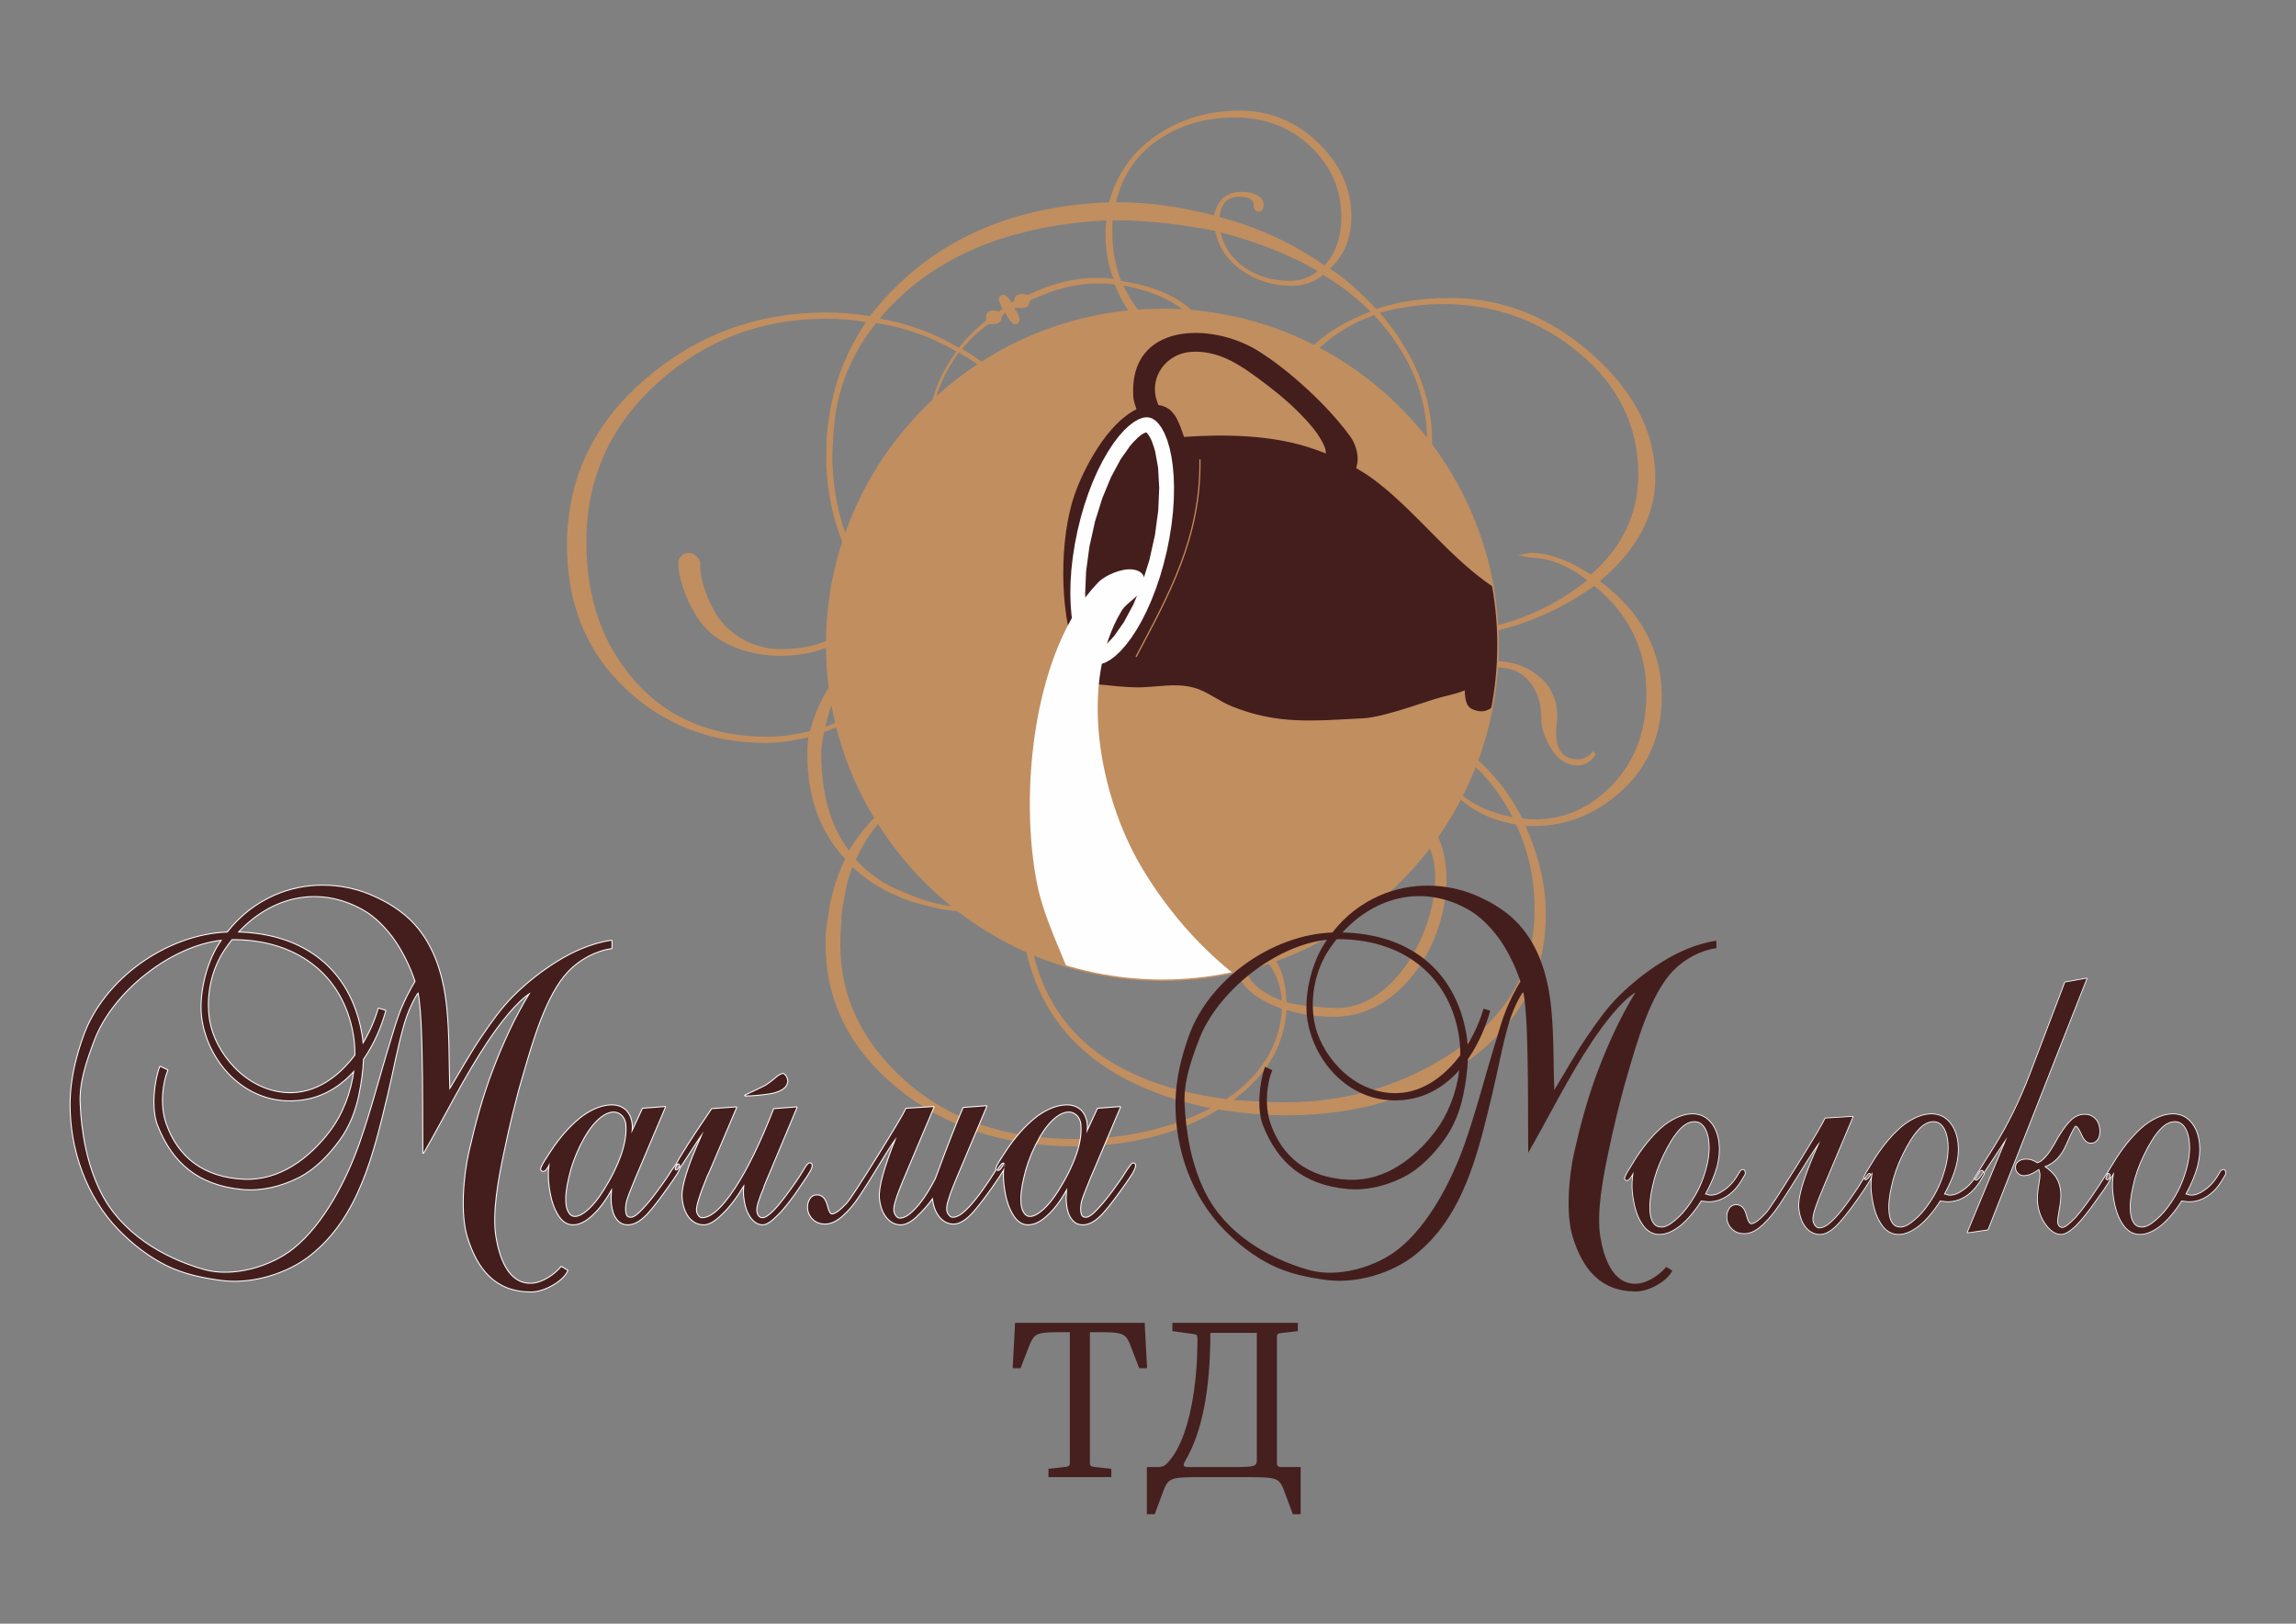 <?xml version="1.0" encoding="UTF-8"?> <!-- Creator: CorelDRAW 2021.5 --> <svg xmlns="http://www.w3.org/2000/svg" xmlns:xlink="http://www.w3.org/1999/xlink" xmlns:xodm="http://www.corel.com/coreldraw/odm/2003" xml:space="preserve" width="297mm" height="210mm" style="shape-rendering:geometricPrecision; text-rendering:geometricPrecision; image-rendering:optimizeQuality; fill-rule:evenodd; clip-rule:evenodd" viewBox="0 0 29700 21000"><rect x="0" y="0" width="29700" height="21000" fill="#808080" stroke="none"/> <defs> <style type="text/css"> <![CDATA[ .str1 {stroke:#C18E60;stroke-width:16;stroke-linecap:round;stroke-linejoin:round;stroke-miterlimit:22.926} .str0 {stroke:#441E1C;stroke-width:50;stroke-linecap:round;stroke-linejoin:round;stroke-miterlimit:22.926} .str3 {stroke:#FEFEFE;stroke-width:25;stroke-linecap:round;stroke-linejoin:round;stroke-miterlimit:22.926} .str2 {stroke:#C18E60;stroke-width:20;stroke-linecap:round;stroke-linejoin:round;stroke-miterlimit:22.926} .str4 {stroke:#FEFEFE;stroke-width:20;stroke-linecap:round;stroke-linejoin:round;stroke-miterlimit:22.926} .fil0 {fill:none} .fil1 {fill:#441E1C} .fil2 {fill:#C18E60} .fil3 {fill:#FEFEFE} .fil4 {fill:#45201E;fill-rule:nonzero} ]]> </style> </defs> <g id="Слой_x0020_1">  <g id="_105553186291936"> <path class="fil0 str0" d="M19154.05 7523.06c-5.66,-3.97 -11.3,-8.34 -16.8,-12.28 -24.22,-17.79 31.14,-24.59 7.72,-42.74 -478.99,-371.16 -829.87,-838.12 -1318.73,-1223.52 -87.28,-68.78 -182.83,-132.27 -283.49,-190.28 12.5,-45.02 21.24,-90.32 18.84,-136.45 -4.9,-95.45 -38.56,-193.56 -94.35,-271.05 -282.38,-392.05 -786.82,-856.42 -1191.43,-1107.87 -610.97,-379.65 -1674.93,-368.39 -1616.09,589.25 3.54,56.84 23.26,111.09 41.29,165.5 -377.34,183.04 -680.89,760.22 -801.3,1105.72 -192.65,552.69 -200.8,1482.6 12.86,2051.81 57.39,152.89 188.89,266.65 283.24,400.03 167.4,12.83 334.32,36.59 502.07,38.65 180.36,2.27 360.41,-31.58 540.72,-25.82 91.67,2.98 184.94,18.37 270.34,51.67 148.45,57.88 277.14,159.87 424.86,219.35 594.14,239.69 1059.34,186.92 1699.33,154.94 239.05,-11.91 686.1,-173 914.07,-245.32 137.25,-43.55 266.09,-60.26 399.07,-116.14 8.43,85.24 3.81,202.18 103.06,245.29 17.11,7.36 33.72,13.18 49.45,17.24 47.39,12.37 9.88,-0.68 46.93,-12.87 55.79,-274.49 85.21,-558.35 85.21,-848.91 0,-275.51 -26.59,-544.91 -76.87,-806.2zm-2003.17 -1658.17c-79.73,-31.85 -159.86,-60.31 -238.7,-84.87 -485.55,-151.53 -1060.98,-167.16 -1596.34,-129.06 -65.4,-185.81 -119.62,-386.79 -331.89,-412.24 -17.7,-47.73 -34.93,-95.77 -41.12,-145.93 -34.65,-280.75 180.61,-522.99 465.94,-542.17 135.07,-9.07 274.81,15.85 401.1,64.91 161.75,62.71 308.01,162.88 448.22,265.14 194.95,142.05 385.46,293.3 554.44,465.51 123.86,126.2 247.79,262.25 318.51,424.3 13.07,29.98 18.55,61.83 19.84,94.41z"></path> <path class="fil1" d="M19154.05 7523.06c-5.66,-3.97 -11.3,-8.34 -16.8,-12.28 -24.22,-17.79 31.14,-24.59 7.72,-42.74 -478.99,-371.16 -829.87,-838.12 -1318.73,-1223.52 -87.28,-68.78 -182.83,-132.27 -283.49,-190.28 12.5,-45.02 21.24,-90.32 18.84,-136.45 -4.9,-95.45 -38.56,-193.56 -94.35,-271.05 -282.38,-392.05 -786.82,-856.42 -1191.43,-1107.87 -610.97,-379.65 -1674.93,-368.39 -1616.09,589.25 3.54,56.84 23.26,111.09 41.29,165.5 -377.34,183.04 -680.89,760.22 -801.3,1105.72 -192.65,552.69 -200.8,1482.6 12.86,2051.81 57.39,152.89 188.89,266.65 283.24,400.03 167.4,12.83 334.32,36.59 502.07,38.65 180.36,2.27 360.41,-31.58 540.72,-25.82 91.67,2.98 184.94,18.37 270.34,51.67 148.45,57.88 277.14,159.87 424.86,219.35 594.14,239.69 1059.34,186.92 1699.33,154.94 239.05,-11.91 686.1,-173 914.07,-245.32 137.25,-43.55 266.09,-60.26 399.07,-116.14 8.43,85.24 3.81,202.18 103.06,245.29 17.11,7.36 33.72,13.18 49.45,17.24 47.39,12.37 9.88,-0.68 46.93,-12.87 55.79,-274.49 85.21,-558.35 85.21,-848.91 0,-275.51 -26.59,-544.91 -76.87,-806.2zm-2003.17 -1658.17c-79.73,-31.85 -159.86,-60.31 -238.7,-84.87 -485.55,-151.53 -1060.98,-167.16 -1596.34,-129.06 -65.4,-185.81 -119.62,-386.79 -331.89,-412.24 -17.7,-47.73 -34.93,-95.77 -41.12,-145.93 -34.65,-280.75 180.61,-522.99 465.94,-542.17 135.07,-9.07 274.81,15.85 401.1,64.91 161.75,62.71 308.01,162.88 448.22,265.14 194.95,142.05 385.46,293.3 554.44,465.51 123.86,126.2 247.79,262.25 318.51,424.3 13.07,29.98 18.55,61.83 19.84,94.41z"></path> <path class="fil2" d="M10710.07 11875.43c28.78,-269.51 105.1,-526.47 223.66,-766.04 -326.47,-349.09 -489.82,-797.68 -489.82,-1345.6 0,-104.53 5.17,-180.91 15.36,-229.41 -204.09,48.5 -390.18,73.98 -553.52,73.98 -716.74,0 -1326.33,-237.02 -1823.69,-711.09 -497.39,-471.41 -747.34,-1088.17 -747.34,-1845.08 0,-851.19 334.2,-1564.7 1004.97,-2143.24 670.8,-578.51 1448.72,-866.52 2336.35,-866.52 199.01,0 390.27,15.27 576.48,45.89 721.85,-927.58 1752.26,-1419.4 3093.92,-1473 99.49,-367.01 306.08,-657.51 619.81,-868.95 313.67,-211.57 670.86,-316.01 1073.78,-316.01 382.57,0 719.32,137.49 1007.49,412.85 288.28,277.79 433.66,596.27 433.66,958.16 0,275.18 -91.8,496.9 -275.49,672.8 204.09,137.68 402.98,313.46 596.88,522.41 272.93,-94.32 594.24,-142.7 964.13,-142.7 668.28,0 1275.32,242.16 1823.67,723.79 548.47,484.19 821.31,1019.37 821.31,1608.04 0,486.83 -239.67,930.22 -716.65,1330.36 533.05,397.47 800.84,896.99 800.84,1493.44 0,489.23 -168.3,889.41 -502.53,1202.87 -336.63,313.33 -721.72,471.44 -1155.38,471.44l-104.54 0c175.99,392.46 262.71,774.66 262.71,1141.7 0,767.06 -326.47,1391.45 -979.45,1875.64 -652.95,481.6 -1443.68,723.73 -2374.66,723.73 -255.08,0 -548.36,-25.42 -882.52,-73.8 -522.91,315.89 -1145.27,473.91 -1867.09,473.91 -918.18,0 -1680.87,-254.83 -2295.57,-761.95 -612.21,-507.08 -918.19,-1126.43 -918.19,-1857.85 0,-114.66 5.11,-193.6 15.3,-239.54l2.21 -11.72 12.87 -77.68 1.04 -0.83zm24.56 -6545.44c-11.32,81.52 -27.05,162.64 -34,244.65 -7.82,91.3 -10.07,183.38 -10.96,274.96l-1.54 146.08 -0.83 1.66c0,0.16 0.83,-0.15 0.83,0l0 0.59 0.59 0.55c1.01,0.77 0.12,2.43 0.12,3.76 25.48,665.04 234.68,1233.46 627.44,1707.43 -255.08,456.21 -655.47,685.66 -1209,685.66 -290.74,0 -540.71,-107.15 -742.25,-318.72 -159.22,-164.98 -330.97,-575.59 -306.81,-813.74 -90.84,-170.98 -242.22,-121.46 -280.62,-17.91 -23.67,270.5 184.36,714.71 365.62,895.81 232.09,231.85 606.97,341.16 951.26,341.16 581.56,0 1004.97,-242.13 1270.27,-723.82 402.97,433.28 953.94,723.82 1650.22,869.1l538.17 73.88c114.87,22.9 298.44,35.67 545.89,35.67 313.76,0 658.02,-56.13 1033,-168.24 323.92,-99.4 607.03,-219.1 851.93,-361.89 242.28,-145.28 433.66,-295.61 566.23,-448.52 300.96,173.28 612.14,303.24 936.09,387.34 173.44,45.94 331.62,74.01 469.3,89.3 198.98,20.35 359.68,30.62 479.54,30.62 816.17,0 1545.69,-229.41 2188.45,-688.12 448.92,364.36 673.38,825.59 673.38,1388.9 0,476.58 -142.88,866.42 -428.52,1172.25 -288.22,305.88 -624.85,458.74 -1012.59,458.74 -76.57,0 -130.11,-5.11 -165.78,-15.33 -267.79,-522.41 -647.87,-892 -1135.08,-1111.07 15.36,-252.38 102.02,-456.19 257.61,-609.16 158.17,-155.44 331.58,-231.88 528.01,-231.88 193.87,0 341.77,61.18 443.81,186.06 102.01,124.87 153.04,282.9 153.04,471.44 0,129.99 43.36,262.53 132.6,402.61 89.3,140.27 201.57,209.11 336.75,209.11 63.7,0 117.34,-20.47 163.19,-58.66 45.89,-38.31 66.32,-71.36 66.32,-94.32l-28.06 -30.62c-56.07,68.81 -122.42,104.6 -201.45,104.6 -186.27,0 -278.1,-117.31 -278.1,-351.68 0,-28.12 5.17,-91.82 15.33,-186.05 0,-229.42 -79.03,-407.81 -239.73,-537.74 -158.17,-129.98 -349.46,-193.71 -568.84,-193.71 -219.32,0 -408.06,81.51 -571.28,247.2 -163.28,163.04 -252.56,377.19 -272.9,642.18 -183.72,-94.29 -387.74,-157.93 -612.2,-188.52 -303.55,-38.34 -533.03,-43.36 -688.71,-12.77 -272.9,53.54 -410.61,112.17 -410.61,170.67 170.85,-53.49 306.07,-91.65 410.61,-112.11 229.57,-45.79 459.14,-40.77 688.71,15.26 234.64,53.58 438.7,117.25 612.2,186.09 10.19,298.16 117.25,555.55 323.95,767.15 206.55,211.48 471.85,344.02 795.77,397.53 160.73,338.88 239.76,705.88 239.76,1098.3 0,746.78 -331.65,1350.74 -997.34,1806.9 -663.19,458.77 -1410.46,688.18 -2242.02,688.18 -158.12,0 -377.53,-10.31 -658.09,-30.59 428.58,-313.55 658.09,-700.83 688.71,-1164.71 188.73,58.56 392.85,88.54 612.14,89.21 1137.45,3.54 1777.69,-1629.66 1294.39,-2429.96 -46.84,35.05 -58.9,128.08 -105.67,163.13 401.71,569.93 -233.67,2202.09 -1188.72,2152.08 -218.95,-11.48 -423.41,-25.51 -612.14,-73.83 -10.19,-226.86 -53.55,-402.64 -132.67,-530.1 -76.5,-127.37 -173.41,-191.19 -293.3,-191.19 -145.37,0 -216.77,79.11 -216.77,239.69 0,234.4 193.81,423.04 584.05,568.2 -30.62,474.06 -270.37,861.35 -719.23,1167.17 -1504.92,-201.29 -2351.68,-899.63 -2540.44,-2102.5 -71.43,-458.71 2.55,-856.21 216.77,-1195.21 33.2,-53.48 107.09,-145.25 216.8,-275.14 -61.18,-10.22 -145.38,61.12 -255.09,216.61 -176.63,246.04 -273.14,521.8 -289.91,829.01l-81.92 -18.5c-70.69,-177.1 -288.07,-410.42 -650.89,-695.91l-76.53 -68.74c-313.77,-247.21 -497.42,-471.51 -550.97,-670.28l-15.32 -61.21 -15.24 -163.03c0,-379.72 89.21,-667.73 270.32,-866.49 181.13,-198.83 313.7,-298.17 397.9,-298.17l30.55 30.53 -30.55 30.62c-168.33,99.34 -252.53,257.45 -252.53,476.56 0,170.76 94.35,346.6 283.08,530.04l68.97 45.94c99.43,79 173.41,145.29 221.9,201.35l186.15 132.42c229.57,180.95 395.38,369.62 499.92,568.36l38.25 58.53c68.87,130.11 104.54,285.57 104.54,463.97 0,58.59 -10.16,142.63 -30.56,247.11l-12.8 43.39c-61.18,186.05 -152.95,331.31 -275.4,440.86l-70.22 55.67c-0.49,4.61 -0.99,9.54 -1.48,14.55 212.4,1142.56 1017.62,1860.01 2413.16,2146.97 -522.87,265.05 -1109.47,397.47 -1757.35,397.47 -902.95,0 -1632.4,-249.66 -2193.55,-751.73 -561.16,-499.49 -841.72,-1085.69 -841.72,-1758.49 0,-130.94 4.71,-228.58 14.28,-292.37l-0.86 -1.14 0.71 -87.74 -0.06 -0.09 0.52 -0.09 0.09 -3.63 1.54 -2.04c38.16,-286.53 86.23,-493.08 141.93,-619.53 166.26,156.03 349.89,277.43 551.15,361.44l1.2 0 92.47 42.31 -1.54 1.05 -0.8 -1.33c323.74,120.21 671.26,183.57 1040.94,192l38.19 -61.09c-371.15,8.31 -704.98,-55.02 -999.58,-185.4l-0.71 0 -77.85 -30.9c0.55,-0.31 1.2,-0.59 1.69,-0.96l-0.06 0.56 0.06 0.31 -4.95 -1.91c-227.05,-89.24 -425.97,-224.31 -596.88,-410.36 165.77,-372.12 423.38,-667.66 777.98,-886.89 239.72,-142.64 484.52,-234.47 739.7,-275.21l305.98 -43.36c135.22,-20.34 242.37,-30.53 321.43,-30.53l163.22 0 262.77 -15.26c0,-33.21 -107.18,-48.38 -321.4,-48.38l-73.94 0c-155.66,0 -267.89,4.96 -336.73,15.17 -104.56,15.3 -234.64,38.32 -390.3,74.01 -257.6,61.09 -487.17,147.69 -686.06,262.5 -359.62,208.86 -642.73,484.16 -851.96,828.18 -239.75,-313.46 -359.62,-736.6 -359.62,-1269.13 0,-56.01 12.8,-142.73 38.32,-262.41 339.27,-122.41 614.66,-275.36 826.32,-458.73 211.72,-181.01 318.91,-349.22 318.91,-502.07 0,-165.62 -97,-247.24 -290.81,-247.24 -173.41,0 -369.9,117.28 -581.5,351.68 -214.3,231.91 -367.31,514.72 -456.61,843.5 -204.06,48.53 -382.64,73.89 -538.2,73.89 -721.79,0 -1295.65,-236.9 -1719.12,-713.51 -423.41,-473.94 -635.13,-1075.47 -635.13,-1806.93 0,-815.37 306.1,-1500.94 920.77,-2056.61 614.7,-553 1341.66,-830.7 2183.4,-830.7 188.73,0 362.14,15.33 515.21,45.79 -244.47,356.33 -399.96,743.18 -469.02,1160.47 0,0 -0.12,0.03 -0.12,0.03 -0.03,0.61 -0.13,1.1 -0.19,1.69 -0.09,0.18 -0.09,0.49 -0.15,0.71l-0.65 -0.22c0.31,-0.09 0.46,0 0.71,0zm47.02 249.27c0.56,-16.53 29.98,-253.55 29.98,-253.48 0.46,-4.65 0.83,-4.81 2.18,-11.7 73.92,-420.46 247.39,-797.64 520.26,-1136.61 364.78,56.16 709.17,175.9 1038.17,367 -180,245.85 -294.26,504.5 -341.31,774.07l36.22 17.45c39.76,-267.11 151.84,-526.41 335.74,-776.23 336.66,193.75 645.25,438.4 923.32,731.43l38.19 35.72 30.65 -12.83c-339.24,-364.32 -655.5,-631.93 -948.83,-800.11 79.08,-104.44 191.25,-211.47 336.69,-321.18l58.65 0c74.01,0 112.23,-30.59 112.23,-89.15l45.95 -61.21c56.07,99.46 96.9,150.36 122.38,150.36 45.92,0 66.29,-22.86 66.29,-66.28 0,-25.33 -20.37,-73.83 -66.29,-142.64l96.91 0c68.87,0 102.07,-33.08 102.07,-96.9 318.76,-147.75 607.04,-221.7 859.57,-221.7 114.72,0 196.39,5.14 239.75,15.3 94.38,242.09 226.96,435.84 392.83,578.51 168.33,140.14 339.21,211.53 512.65,211.53 145.37,0 216.77,-58.56 216.77,-178.33 0,-145.28 -96.88,-280.44 -290.78,-405.31 -196.4,-122.24 -446.34,-208.86 -749.89,-252.22 -73.95,-198.77 -112.23,-405.23 -112.23,-614.15l0 -170.73 58.69 0c374.94,0 798.35,45.79 1270.26,135.03 45.85,214.06 160.7,387.35 351.96,517.34 188.76,129.95 400.45,193.62 635.1,193.62 163.28,0 301.02,-48.37 410.7,-142.76 229.57,140.27 433.57,298.2 612.11,476.65 -387.68,150.36 -675.9,339 -859.53,570.79 -183.68,231.91 -275.51,377.19 -275.51,438.37l28.06 28.12 45.92 -58.65c265.29,-453.69 632.54,-764.63 1107.01,-932.74 456.52,491.88 686.09,1032.01 686.09,1618.25 0,313.52 -86.72,601.43 -262.71,858.82 -137.74,203.97 -285.64,361.87 -438.71,471.51l-247.45 186.06 30.59 15.29c43.36,0 145.47,-66.28 306.11,-201.35 132.69,-109.64 265.26,-262.53 395.4,-456.21 186.15,-267.64 280.53,-560.6 280.53,-874.12 0,-565.77 -224.46,-1116.22 -673.35,-1648.84 270.31,-73.98 540.72,-112.17 816.17,-112.17 665.72,0 1254.94,211.54 1762.55,634.64 507.55,423.04 762.6,945.45 762.6,1567.26 0,507.11 -204.06,940.34 -612.15,1297.13 -290.81,-188.52 -551,-282.81 -785.61,-282.81l-158.09 30.59 158.09 33.11c234.61,0 482.12,96.81 739.73,290.47 -581.56,466.43 -1277.93,698.31 -2083.88,698.31 -119.87,0 -278.04,-10.19 -471.95,-30.65 -160.6,-15.17 -318.78,-38.19 -479.48,-73.86 -334.16,-68.71 -640.24,-198.76 -918.18,-387.4 135.16,-180.92 201.44,-356.73 201.44,-529.98l-30.56 -135.19 -33.2 147.87c0,170.82 -61.18,331.27 -186.21,486.77 -40.71,-30.59 -112.17,-84.07 -216.77,-165.71l-30.62 30.65c51.02,56.03 122.45,109.61 216.83,165.59 -140.33,168.3 -329.06,318.69 -566.26,446.09 -260.13,140.11 -550.94,252.22 -874.89,338.88 -308.59,79.08 -601.96,119.83 -879.93,119.83 -150.52,0 -354.6,-10.28 -612.21,-30.62 -214.21,-15.33 -402.98,-38.22 -568.72,-73.95 -686.19,-140.11 -1221.74,-415.38 -1604.37,-828.17 40.77,-81.62 58.68,-155.44 58.68,-224.31l-28.13 -61.12 -30.55 61.12c0,48.44 -15.3,104.44 -45.95,163.16 -357.03,-423.1 -551.58,-963.42 -581.55,-1620.93 -6.07,-132.51 9.54,-285.88 13.78,-420.39zm-85.49 6387.72l0.1 0.16 -4.9 0.98c1.57,-0.31 3.23,-0.68 4.8,-1.14zm1578.59 -918.58c43.26,-46.19 86.07,-94.82 128.14,-145.47 178.51,-214.09 316.26,-461.29 410.64,-746.65l81.55 -244.71 15.35 -76.48c79.03,-292.99 119.87,-588.69 119.87,-886.82 0,-145.16 -5.11,-252.28 -15.33,-321.06 -5.02,-45.85 -10.19,-86.69 -15.23,-119.77 -73.98,-746.78 -311.21,-1348.15 -709.18,-1801.75 -171.13,-194.09 -362.69,-348.36 -574.47,-463.02l71.33 -138.6 480.62 -335.96 36.43 -66.41c654.83,402.73 1065.69,1003.09 1235.96,1801.57l12.71 89.15c30.68,168.24 46,344.08 46,522.56 0,119.77 -10.21,275.21 -30.68,471.48 -5.05,48.38 -10.15,89.06 -15.32,119.68 -63.7,397.56 -165.72,769.64 -305.98,1118.74l-28.13 61.24c-45.88,94.19 -117.34,229.38 -216.77,410.27 -109.71,198.79 -285.7,425.53 -525.49,677.87 -40.03,43.3 -80.9,85.25 -122.1,125.44 -28.68,-18.5 -56.35,-36.25 -79.92,-51.3zm969.64 717.05c128.6,-21.24 246.65,-52.78 352.11,-92.88 224.52,-84.04 464.3,-234.4 719.39,-448.58l-15.33 -45.82c-234.74,203.9 -464.25,354.23 -688.71,448.55 -119.03,53.3 -243.23,85.43 -369.49,98.48l2.03 40.25zm3889.91 -8332.08c145.43,-160.58 216.77,-369.47 216.77,-626.89 0,-354.26 -132.58,-657.41 -395.29,-909.78 -265.3,-252.35 -594.36,-377.19 -987.15,-377.19 -374.94,0 -701.42,96.84 -984.53,288.04 -280.56,191.13 -464.19,458.58 -548.35,807.77 413.16,0 833.99,56.13 1267.65,170.73 45.94,-203.88 163.22,-305.77 359.61,-305.77 79.12,0 145.38,15.3 201.54,45.89 53.51,33.08 81.55,68.8 81.55,106.96 0,68.87 -20.34,104.6 -63.7,104.6 -43.36,0 -66.35,-30.62 -66.35,-89.3 0,-68.84 -61.21,-104.45 -186.18,-104.45 -150.45,0 -234.65,86.63 -255.08,262.5 497.39,132.54 951.42,341.46 1359.51,626.89zm-2729.2 175.9c-68.87,-168.18 -104.54,-364.42 -104.54,-588.67 0,-73.98 5.05,-129.95 15.33,-170.73 -1305.94,68.75 -2282.93,491.79 -2935.82,1269 377.47,68.97 719.24,196.28 1022.82,379.81 109.67,-137.62 226.95,-254.93 351.98,-349.16l0 -45.88c0,-58.59 35.67,-89.21 104.54,-89.21l66.35 15.32 43.36 -33.17 -51.05 -109.61c0,-48.32 20.4,-73.86 66.34,-73.86 25.54,0 61.21,35.7 107.09,104.51l30.62 -30.65c0,-58.54 38.32,-86.6 112.23,-86.6l58.72 15.26c303.43,-147.71 599.34,-221.63 887.6,-221.63 104.57,0 178.51,5.11 224.43,15.27zm2639.89 -104.57c-357.09,-208.86 -775.39,-374.48 -1254.94,-499.48 40.84,188.64 145.44,341.55 313.77,456.21 168.36,114.69 364.79,170.76 584.08,170.76 137.74,0 257.66,-43.23 357.09,-127.49zm-1566.05 797.8c0,-125.03 -89.31,-244.8 -265.27,-359.37 -176.03,-114.7 -405.59,-198.74 -683.54,-252.38 104.54,219.23 234.59,392.46 392.79,522.54 155.56,129.95 293.3,193.56 413.17,193.56 94.35,0 142.85,-35.63 142.85,-104.35zm2764.92 2265.51l306.01 15.23c28.5,0 56.63,-0.89 84.66,-2.89l161.59 256.18c-254.68,108.91 -570.41,171.94 -947.66,190.21l-91.77 0c-199.01,0 -403.1,-35.72 -614.7,-109.55 -211.72,-71.36 -512.78,-244.65 -900.43,-522.5 -387.68,-275.24 -686.09,-448.46 -895.32,-519.86 -209.07,-73.88 -405.5,-109.61 -589.19,-109.61 -589.18,0 -1002.38,206.52 -1239.58,619.31l-30.56 38.19 -15.32 -30.62c0,-152.79 175.93,-374.54 525.42,-662.55 351.93,-287.97 823.87,-430.7 1415.58,-430.7 229.57,0 464.21,38.25 706.59,112.11 242.24,73.98 571.3,272.74 992.16,593.83 420.83,321.09 783.06,504.68 1086.58,547.92l45.94 15.3zm-3486.81 1004.16c-219.29,53.46 -443.81,79 -673.26,79 -204.18,0 -380.11,-20.44 -530.65,-63.8 -73.89,-20.31 -114.7,-45.82 -119.87,-73.94 -10.18,-30.5 25.51,-35.67 104.6,-15.24 199.01,48.44 387.75,73.98 561.16,73.98 234.67,0 454.06,-25.54 658.02,-73.98 193.91,-45.85 387.75,-127.34 581.56,-247.23 250,-150.33 459.14,-346.57 627.5,-588.57l30.56 -38.32 30.65 15.3c-234.62,308.44 -459.14,532.59 -673.39,670.24 -198.95,129.99 -397.87,216.68 -596.88,262.56zm599.44 -260.03c28.06,188.64 124.97,364.45 285.67,530.16 163.25,163.01 260.25,267.45 295.91,313.46l43.36 43.3c155.53,219.17 232.1,468.92 232.1,746.62 0,354.33 -94.35,660.09 -280.56,914.86 -188.74,257.45 -308.63,384.92 -364.79,384.92l-30.56 -45.95c79.03,-155.37 119.86,-300.59 119.86,-440.83 0,-158.02 -28.12,-321.05 -81.67,-489.29 -53.51,-165.69 -204.06,-400.12 -446.34,-703.36l-66.31 -76.5c-204.03,-287.95 -306.11,-593.81 -306.11,-917.36l0 -73.98c35.79,-428.12 206.62,-746.65 515.33,-955.63 308.6,-208.99 520.32,-313.49 635.07,-313.49l30.62 30.62 -73.97 45.79c-359.68,178.48 -538.2,423.04 -538.2,731.45 0,104.48 5.11,175.87 15.29,216.68l15.3 58.53zm-4680.45 2087.14c318.87,-114.63 573.95,-257.36 765.21,-425.53 191.26,-170.64 285.73,-328.79 285.73,-479.11 0,-124.85 -71.49,-186.03 -216.86,-186.03 -147.9,0 -308.63,107.03 -479.48,321.09 -170.95,214.09 -290.81,471.45 -354.6,769.58zm8888.99 1169.76c-229.57,-453.54 -566.23,-797.65 -1010.05,-1037.16 35.73,563.25 372.42,907.2 1010.05,1037.16zm-4825.83 -1184.99c0,135 33.21,267.57 97,400.08 66.23,129.96 226.96,295.67 484.56,494.41 255.05,201.35 418.3,374.67 484.65,522.41 68.84,150.36 102.04,303.27 102.04,456.24 0,303.31 -147.95,555.5 -443.81,756.88 -295.85,201.29 -487.17,303.27 -576.48,303.27l-30.56 -45.92 89.31 -73.88c244.8,-140.11 367.19,-298.17 367.19,-479.11 0,-124.79 -28.04,-244.53 -86.72,-364.36 -56.07,-119.86 -204.06,-277.79 -441.17,-471.54 -237.26,-193.69 -387.74,-359.31 -448.98,-494.38 -63.8,-137.61 -94.39,-275.3 -94.39,-415.38 0,-382.26 99.56,-670.3 298.45,-858.82 196.39,-188.55 354.5,-282.93 474.49,-282.93l30.56 30.56 -38.31 30.65c-178.46,127.43 -267.83,293.05 -267.83,491.82zm2444.34 601.93c-4.04,-90.6 -5.88,-174.74 -5.88,-252.75 0,-203.96 5.17,-346.6 15.32,-430.76l0 -61.09c38.22,-392.45 135.13,-756.96 290.75,-1095.93l15.29 -43.33c178.52,-354.14 367.25,-616.67 571.34,-787.4 204.06,-170.73 334.11,-257.36 387.75,-257.36l30.56 15.33 -73.92 119.68c-214.25,247.23 -362.27,575.98 -441.29,983.67l-22.99 61.18c-48.47,303.3 -73.92,644.82 -73.92,1021.95l0 61.21c0,252.09 15.05,484.62 46.01,695.88l-739.02 -30.28zm-602.7 2955.81c-10.22,-163.25 -56.16,-305.82 -135.19,-428.24 -79.09,-122.36 -163.25,-183.44 -247.45,-183.44 -58.68,0 -89.24,40.74 -89.24,119.8 0,208.92 158.11,372.14 471.88,491.88z"></path> <path class="fil2" d="M15036.11 4002.43c2391.43,0 4341.88,1948.66 4341.88,4338.06 0,2389.34 -1950.45,4338.13 -4341.88,4338.13 -2391.37,0 -4341.76,-1948.79 -4341.76,-4338.13 0,-2389.4 1950.39,-4338.06 4341.76,-4338.06z"></path> <path class="fil1" d="M19312.13 7587.47c-33.7,-20.99 -65.88,-43.58 -95.55,-65.4 -516.41,-379.22 -877.41,-873.16 -1390.34,-1277.55 -87.28,-68.78 -182.83,-132.27 -283.49,-190.28 12.5,-45.02 21.24,-90.32 18.84,-136.45 -4.9,-95.45 -38.56,-193.56 -94.35,-271.05 -282.38,-392.05 -786.82,-856.42 -1191.43,-1107.87 -610.97,-379.65 -1674.93,-368.39 -1616.09,589.25 3.54,56.84 23.26,111.09 41.29,165.5 -377.34,183.04 -680.89,760.22 -801.3,1105.72 -192.65,552.69 -200.8,1482.6 12.86,2051.81 57.39,152.89 188.89,266.65 283.24,400.03 167.4,12.83 334.32,36.59 502.07,38.65 180.36,2.27 360.41,-31.58 540.72,-25.82 91.67,2.98 184.94,18.37 270.34,51.67 148.45,57.88 277.14,159.87 424.86,219.35 594.14,239.69 1059.34,186.92 1699.33,154.94 239.05,-11.91 686.1,-173 914.07,-245.32 137.25,-43.55 266.09,-60.26 399.07,-116.14 8.43,85.24 3.81,202.18 103.06,245.29 107.8,46.9 188.42,25.73 253.14,-28.25 49.36,-261.05 75.52,-530.07 75.52,-805.06 0,-256.77 -22.68,-508.31 -65.86,-753.02zm-2161.25 -1722.58c-79.73,-31.85 -159.86,-60.31 -238.7,-84.87 -485.55,-151.53 -1060.98,-167.16 -1596.34,-129.06 -65.4,-185.81 -119.62,-386.79 -331.89,-412.24 -17.7,-47.73 -34.93,-95.77 -41.12,-145.93 -34.65,-280.75 180.61,-522.99 465.94,-542.17 135.07,-9.07 274.81,15.85 401.1,64.91 161.75,62.71 308.01,162.88 448.22,265.14 194.95,142.05 385.46,293.3 554.44,465.51 123.86,126.2 247.79,262.25 318.51,424.3 13.07,29.98 18.55,61.83 19.84,94.41z"></path> <polygon class="fil3" points="14868.85,5400.25 14906.06,5413.39 14944.28,5437.98 14984.25,5476.75 15024.54,5531.77 15063,5603.07 15098.08,5689.79 15128.3,5790.61 15152.8,5903.95 15170.96,6028.92 15182.37,6163.98 15186.74,6308.15 15183.85,6459.93 15173.29,6618.57 15155.08,6782.8 15128.73,6951.47 15094.39,7123.74 15052.54,7294.57 15004.93,7458.56 14951.97,7615.16 14894.39,7763.34 14832.72,7902.28 14767.89,8030.79 14700.25,8148.37 14631.01,8253.71 14560.75,8346.12 14490.86,8424.63 14422.85,8488.14 14358.17,8536.21 14298.78,8568.8 14246.77,8587.02 14202.55,8593.02 14163.37,8589.2 14125.77,8576.03 14087.64,8551.69 14047.76,8512.95 14007.47,8457.92 13968.92,8386.62 13933.96,8299.9 13903.83,8199.36 13879.43,8085.66 13861.12,7960.78 13849.7,7825.71 13845.24,7681.69 13848.19,7529.7 13858.62,7371.13 13877.03,7206.95 13903.37,7038.25 13937.93,6865.74 13979.59,6695.07 14027.23,6531.05 14080.1,6374.44 14137.77,6226.3 14199.35,6087.57 14264.37,5958.78 14331.86,5841.23 14401.16,5735.8 14471.29,5643.48 14541.05,5565.07 14609.22,5501.52 14674.06,5453.3 14733.27,5420.65 14785.33,5402.56 14829.71,5396.52 "></polygon> <path class="fil1" d="M14867.47 7245.2l-95.62 304.66 -112.23 270.53 -122.54 227.75 -124.29 176.43c-56.31,63.21 -123.95,145.19 -207.69,174.36 -63.85,-62.16 -91,-164.88 -115.61,-247.2l-38.07 -212.98 -14.62 -258.22 12.65 -292.54 42.53 -316.22 72.68 -327.37 95.49 -304.6 112.3 -270.34 122.66 -228 124.23 -176.33c55.86,-62.81 125.03,-146.02 207.54,-174.43 64.01,62.1 91.15,165.41 115.8,247.55l37.91 212.45 14.53 258.62 -12.59 292.32 -42.38 316.51 -72.68 327.05z"></path> <path class="fil0 str1" d="M15521.83 5947.77c14.34,1016.32 -417.9,1771.53 -823.95,2542.1"></path> <path class="fil3" d="M13793.23 12496.72c-139.71,-347.8 -301.46,-689.3 -375.77,-1055.22 -239.11,-1177.12 -52.41,-3045.49 789.06,-3909.52 92.04,-94.5 302.07,-182.58 440.15,-167.31 121.65,13.41 183.72,84.87 151.77,212.98 -29.35,117.37 -224.89,213.69 -288.31,319.37 -565.22,941.69 -285.3,2394.04 246.03,3301.06 303.12,517.3 714.47,1006.72 1187.82,1384.52 -292.93,62.72 -596.63,96.02 -907.87,96.02 -431.66,0 -848.83,-63.8 -1242.88,-181.9z"></path> <path class="fil0 str2" d="M15036.11 4002.43c2391.43,0 4341.88,1948.66 4341.88,4338.06 0,2389.34 -1950.45,4338.13 -4341.88,4338.13 -2391.37,0 -4341.76,-1948.79 -4341.76,-4338.13 0,-2389.4 1950.39,-4338.06 4341.76,-4338.06z"></path> <g> <path class="fil0 str3" d="M7315.15 15572.98c4.93,49.98 19.05,91.18 42.69,123.37 20.27,28.56 46.59,42.9 77.98,42.9 50.46,0 108.9,-30.37 176.82,-91.21 63.98,-57.21 130.69,-138.58 198.43,-246.75 101.43,-160.94 178.45,-317.36 231.17,-467.6 50.65,-149.25 70.25,-279.7 59.42,-391.47 -4.4,-45.6 -21.33,-84.96 -50.75,-117.15 -32.4,-32.19 -69.11,-49.21 -110.78,-49.21 -69.49,0 -143.31,37.55 -220.89,112.73 -77.55,75.02 -149.71,183.13 -218.86,322.66 -68.44,139.46 -117.96,277.17 -147.87,413.93 -34.13,138.63 -46.34,254.77 -37.36,347.8zm850.58 -912.77l148.88 -320.07 287.33 -22.35 -393.56 927.91c-56.99,136.79 -92.53,230.71 -108.54,284.32 -11.97,50.16 -16.49,93.95 -12.71,133.25 2.84,29.48 9.33,50.96 19.55,66.1 12.98,13.45 31.26,20.65 53.94,20.65 38.74,0 93.43,-39.33 164.7,-118.11 71.7,-75.06 160.27,-187.69 265.67,-337.86 30.96,-42.99 65.42,-94.87 102.63,-155.56 41.69,-60.81 66.44,-92.07 74.47,-92.07 8.8,0 14.8,1.78 18.06,5.35 7.05,4.34 10.59,10.71 11.17,16.93 1.7,17.91 -11.04,51.85 -38.34,102.84 -31.02,49.21 -75.83,115.31 -135.1,197.66 -136.45,192.12 -237.63,318.13 -305.21,375.46 -67.33,59.89 -133.8,90.29 -198.15,90.29 -58.44,0 -104.53,-23.32 -138.32,-69.85 -36.56,-45.55 -59,-111.68 -67.34,-197.47 -2.09,-21.45 -3.23,-48.32 -3.38,-80.45 1.26,-25.08 3.82,-66.25 6.37,-123.37 -83.83,153.72 -169.84,269.85 -256.62,347.74 -85.64,82.23 -168.64,123.4 -249.76,123.4 -79.73,0 -145.77,-48.31 -198.18,-144.05 -56.87,-96.53 -93.21,-230.64 -109.8,-402.3 -4,-42.03 -5.35,-85.79 -3.72,-129.52 2.74,-39.39 6.22,-79.67 10.77,-122.54 -14.74,35.76 -29.73,62.62 -44.71,81.3 -13.7,17.05 -26.04,26 -36.99,26 -8.8,0 -14.81,-1.78 -18.77,-5.35 -6.19,-3.6 -9.67,-8.99 -10.31,-16.09 -1.39,-14.38 14.27,-48.35 47.17,-101.99 32.74,-53.57 76.72,-120.66 130.6,-199.32 120.57,-167.1 245.33,-297.73 373.69,-391.56 128.97,-88.56 250.31,-133.25 364.38,-133.25 70.17,0 129.31,21.51 177.29,64.41 45.39,46.53 71.7,106.29 78.93,181.53 1.88,18.71 2.1,36.66 0.83,54.44 -0.83,21.57 -3.1,42.9 -6.92,63.55zm1710.72 682.06l-2.8 16.16c-64.41,150.14 -94.96,250.28 -90.16,300.35 3.14,32.12 11.97,55.45 25.11,70.59 13.35,17.05 31.76,25.91 55.17,25.91 38.01,0 91.52,-35.73 159.9,-107.24 67,-71.49 156.61,-187.78 269.73,-348.64 30.96,-42.96 65.27,-96.59 103.65,-160.91 34.31,-60.81 59.02,-92.07 74.47,-92.07 8.71,0 15.48,1.78 21.66,5.35 3.39,4.34 5.42,10.71 6.07,16.93 1.69,17.91 -6.16,43.02 -23.48,75.14 -17.36,32.22 -58.14,94.69 -122.3,186.92 -112.38,168.83 -209.87,294.07 -292.68,375.47 -82.35,85.79 -146.92,128.72 -193.75,128.72 -61.43,0 -114.42,-34 -159.62,-101.06 -44.6,-67.94 -71.28,-155.52 -81.71,-262.83 -1.78,-18.84 -3.08,-39.39 -2.52,-64.38 0.43,-25.11 2.68,-55.42 5.05,-91.15 -100.76,168.05 -196.62,295.02 -288.57,380.82 -90.44,92.07 -169.37,138.6 -235.88,138.6 -73.11,0 -134.51,-30.4 -184.85,-90.29 -49.02,-60.83 -79,-144.05 -89.03,-247.75 -13.72,-142.05 68.53,-410.3 246.96,-803.65l24.25 -58.99c-69.61,96.47 -140.3,204.73 -214.52,321.83 -75.98,121.58 -121.28,182.39 -135.22,182.39 -5.82,0 -10.4,-1.75 -14.37,-5.35 -5.82,0 -9.14,-3.64 -9.85,-10.74 -2.03,-21.58 37.48,-96.63 118.69,-225.33 80.72,-132.32 201.85,-316.41 363.28,-552.47l313.68 -22.34 -353.25 831.46 -26.22 53.55c-99.28,244.09 -146.17,394.3 -140.6,451.51 2.43,25.05 12.7,48.25 29.48,70.59 13.32,17.05 30.25,25.91 50.74,25.91 117,0 258.41,-125.15 424.21,-376.39 163.38,-245.75 331.83,-590.88 505.33,-1034.29l291 -22.34 -427.05 1020.01zm-236.95 -1173.82c166.57,-76.87 258.65,-122.45 277.94,-135 49.98,-34.84 85.46,-61.7 105.49,-80.41 47.03,-42.93 83.8,-63.58 108.7,-63.58 30.86,17.02 48.65,49.24 52.99,94.81 -5.88,44.72 -28.93,78.75 -69.73,102.88 -44.93,26.74 -97.31,44.68 -157.16,53.64 -120.3,17.84 -226.1,27.66 -318.23,27.66zm2465.41 1077.25c157.04,-425.5 276.59,-731.26 358.17,-916.24l296.07 -22.37 -353.37 836.75c-76.38,178.74 -123.25,298.66 -139.96,360.27 -20.49,59.91 -29.05,108.17 -25.57,143.93 2.43,24.95 11.26,48.31 27.88,68.84 16.77,22.37 35.3,33.14 55.82,33.14 55.52,0 117.9,-35.79 187.75,-107.37 71.64,-67.82 165.32,-187.75 281.24,-358.48 22.31,-33.11 50.35,-75.98 83.95,-129.65 47.91,-78.68 79.18,-117.98 93.12,-117.98 8.74,0 16.22,1.78 22.43,5.41 4.31,6.25 6.53,14.16 7.3,22.41 1.26,13.32 -8,38.37 -28.01,74.13 -22.46,39.39 -71.7,112.57 -146.11,219.94 -128.6,182.24 -227.72,306.59 -297.48,370.94 -69.86,63.58 -134.08,95.71 -193.32,95.71 -69.46,0 -129.34,-30.41 -178.3,-90.36 -50.56,-61.73 -80.45,-143.89 -90.48,-247.54 -60.96,87.65 -134.75,171.6 -221.26,252.07 -69.85,63.39 -134.76,95.7 -193.26,95.7 -70.16,0 -129.4,-30.4 -179,-90.29 -49.83,-60.83 -80.45,-144.05 -90.51,-247.75 -13.02,-134.94 60.07,-399.53 218,-792.88 -41.97,50.07 -117.74,166.24 -227.32,347.74 -109.86,180.64 -197.23,320.01 -261.73,416.52 -64.47,97.55 -130.54,177.07 -199.17,238.74 -81.55,78.72 -161.16,118.05 -239.38,118.05 -58.44,0 -108.48,-17.91 -149.19,-53.77 -41.79,-39.23 -65.27,-85.73 -70.47,-139.4 -4.37,-45.54 4.83,-86.72 27.63,-122.45 19.45,-33.05 48.62,-49.2 87.34,-49.2 61.42,0 103.39,41.23 125.95,123.43 18.96,82.26 41.95,123.34 68.23,123.34 41.63,0 105.95,-46.41 193.41,-139.4 44.25,-49.24 176.79,-251.21 396.97,-605.26 220.96,-353.98 344.17,-561.46 370.55,-622.23l353.09 -22.35 -354.11 836.73c-76.35,178.77 -122.48,298.69 -140.02,359.37 -20.43,60.94 -28.96,109.07 -25.48,144.89 2.43,25.05 11.94,48.25 28.71,70.59 16.62,20.65 35.24,31.27 54.93,31.27 56.26,0 118.64,-35.73 187.81,-107.22 88.85,-86.75 180.98,-222.64 277.15,-407.72zm1096.76 327.28c4.8,49.98 19.05,91.18 42.62,123.37 20.35,28.56 46.53,42.9 77.98,42.9 50.41,0 108.91,-30.37 176.89,-91.21 63.85,-57.21 130.57,-138.58 198.37,-246.75 101.39,-160.94 178.42,-317.36 231.2,-467.6 50.62,-149.25 70.16,-279.7 59.33,-391.47 -4.37,-45.6 -21.39,-84.96 -50.75,-117.15 -32.34,-32.19 -69.12,-49.21 -110.78,-49.21 -69.37,0 -143.31,37.55 -220.86,112.73 -77.49,75.02 -149.62,183.13 -218.8,322.66 -68.41,139.46 -117.99,277.17 -147.96,413.93 -34.07,138.63 -46.22,254.77 -37.24,347.8zm850.46 -912.77l148.88 -320.07 287.42 -22.35 -393.59 927.91c-56.96,136.79 -92.54,230.71 -108.51,284.32 -11.97,50.16 -16.58,93.95 -12.74,133.25 2.87,29.48 9.27,50.96 19.54,66.1 13.05,13.45 31.27,20.65 53.92,20.65 38.71,0 93.4,-39.33 164.79,-118.11 71.7,-75.06 160.27,-187.69 265.64,-337.86 30.95,-42.99 65.39,-94.87 102.66,-155.56 41.63,-60.81 66.38,-92.07 74.41,-92.07 8.74,0 14.8,1.78 18.12,5.35 6.93,4.34 10.47,10.71 11.05,16.93 1.79,17.91 -11.02,51.85 -38.25,102.84 -31.11,49.21 -75.86,115.31 -135.19,197.66 -136.45,192.12 -237.57,318.13 -305.15,375.46 -67.33,59.89 -133.8,90.29 -198.12,90.29 -58.53,0 -104.56,-23.32 -138.35,-69.85 -36.53,-45.55 -59.06,-111.68 -67.34,-197.47 -2.03,-21.45 -3.23,-48.32 -3.38,-80.45 1.23,-25.08 3.88,-66.25 6.4,-123.37 -83.89,153.72 -169.84,269.85 -256.71,347.74 -85.64,82.23 -168.58,123.4 -249.76,123.4 -79.7,0 -145.77,-48.31 -198.12,-144.05 -56.81,-96.53 -93.24,-230.64 -109.74,-402.3 -4.09,-42.03 -5.47,-85.79 -3.78,-129.52 2.77,-39.39 6.21,-79.67 10.8,-122.54 -14.77,35.76 -29.82,62.62 -44.78,81.3 -13.75,17.05 -26,26 -36.92,26 -8.84,0 -14.77,-1.78 -18.87,-5.35 -6.18,-3.6 -9.57,-8.99 -10.24,-16.09 -1.45,-14.38 14.34,-48.35 47.08,-101.99 32.9,-53.57 76.84,-120.66 130.66,-199.32 120.54,-167.1 245.36,-297.73 373.78,-391.56 128.78,-88.56 250.31,-133.25 364.38,-133.25 70.14,0 129.19,21.51 177.23,64.41 45.42,46.53 71.67,106.29 78.96,181.53 1.76,18.71 2.09,36.66 0.86,54.44 -0.86,21.57 -3.13,42.9 -7.04,63.55z"></path> <path class="fil1" d="M7315.15 15572.98c4.93,49.98 19.05,91.18 42.69,123.37 20.27,28.56 46.59,42.9 77.98,42.9 50.46,0 108.9,-30.37 176.82,-91.21 63.98,-57.21 130.69,-138.58 198.43,-246.75 101.43,-160.94 178.45,-317.36 231.17,-467.6 50.65,-149.25 70.25,-279.7 59.42,-391.47 -4.4,-45.6 -21.33,-84.96 -50.75,-117.15 -32.4,-32.19 -69.11,-49.21 -110.78,-49.21 -69.49,0 -143.31,37.55 -220.89,112.73 -77.55,75.02 -149.71,183.13 -218.86,322.66 -68.44,139.46 -117.96,277.17 -147.87,413.93 -34.13,138.63 -46.34,254.77 -37.36,347.8zm850.58 -912.77l148.88 -320.07 287.33 -22.35 -393.56 927.91c-56.99,136.79 -92.53,230.71 -108.54,284.32 -11.97,50.16 -16.49,93.95 -12.71,133.25 2.84,29.48 9.33,50.96 19.55,66.1 12.98,13.45 31.26,20.65 53.94,20.65 38.74,0 93.43,-39.33 164.7,-118.11 71.7,-75.06 160.27,-187.69 265.67,-337.86 30.96,-42.99 65.42,-94.87 102.63,-155.56 41.69,-60.81 66.44,-92.07 74.47,-92.07 8.8,0 14.8,1.78 18.06,5.35 7.05,4.34 10.59,10.71 11.17,16.93 1.7,17.91 -11.04,51.85 -38.34,102.84 -31.02,49.21 -75.83,115.31 -135.1,197.66 -136.45,192.12 -237.63,318.13 -305.21,375.46 -67.33,59.89 -133.8,90.29 -198.15,90.29 -58.44,0 -104.53,-23.32 -138.32,-69.85 -36.56,-45.55 -59,-111.68 -67.34,-197.47 -2.09,-21.45 -3.23,-48.32 -3.38,-80.45 1.26,-25.08 3.82,-66.25 6.37,-123.37 -83.83,153.72 -169.84,269.85 -256.62,347.74 -85.64,82.23 -168.64,123.4 -249.76,123.4 -79.73,0 -145.77,-48.31 -198.18,-144.05 -56.87,-96.53 -93.21,-230.64 -109.8,-402.3 -4,-42.03 -5.35,-85.79 -3.72,-129.52 2.74,-39.39 6.22,-79.67 10.77,-122.54 -14.74,35.76 -29.73,62.62 -44.71,81.3 -13.7,17.05 -26.04,26 -36.99,26 -8.8,0 -14.81,-1.78 -18.77,-5.35 -6.19,-3.6 -9.67,-8.99 -10.31,-16.09 -1.39,-14.38 14.27,-48.35 47.17,-101.99 32.74,-53.57 76.72,-120.66 130.6,-199.32 120.57,-167.1 245.33,-297.73 373.69,-391.56 128.97,-88.56 250.31,-133.25 364.38,-133.25 70.17,0 129.31,21.51 177.29,64.41 45.39,46.53 71.7,106.29 78.93,181.53 1.88,18.71 2.1,36.66 0.83,54.44 -0.83,21.57 -3.1,42.9 -6.92,63.55zm1710.72 682.06l-2.8 16.16c-64.41,150.14 -94.96,250.28 -90.16,300.35 3.14,32.12 11.97,55.45 25.11,70.59 13.35,17.05 31.76,25.91 55.17,25.91 38.01,0 91.52,-35.73 159.9,-107.24 67,-71.49 156.61,-187.78 269.73,-348.64 30.96,-42.96 65.27,-96.59 103.65,-160.91 34.31,-60.81 59.02,-92.07 74.47,-92.07 8.71,0 15.48,1.78 21.66,5.35 3.39,4.34 5.42,10.71 6.07,16.93 1.69,17.91 -6.16,43.02 -23.48,75.14 -17.36,32.22 -58.14,94.69 -122.3,186.92 -112.38,168.83 -209.87,294.07 -292.68,375.47 -82.35,85.79 -146.92,128.72 -193.75,128.72 -61.43,0 -114.42,-34 -159.62,-101.06 -44.6,-67.94 -71.28,-155.52 -81.71,-262.83 -1.78,-18.84 -3.08,-39.39 -2.52,-64.38 0.43,-25.11 2.68,-55.42 5.05,-91.15 -100.76,168.05 -196.62,295.02 -288.57,380.82 -90.44,92.07 -169.37,138.6 -235.88,138.6 -73.11,0 -134.51,-30.4 -184.85,-90.29 -49.02,-60.83 -79,-144.05 -89.03,-247.75 -13.72,-142.05 68.53,-410.3 246.96,-803.65l24.25 -58.99c-69.61,96.47 -140.3,204.73 -214.52,321.83 -75.98,121.58 -121.28,182.39 -135.22,182.39 -5.82,0 -10.4,-1.75 -14.37,-5.35 -5.82,0 -9.14,-3.64 -9.85,-10.74 -2.03,-21.58 37.48,-96.63 118.69,-225.33 80.72,-132.32 201.85,-316.41 363.28,-552.47l313.68 -22.34 -353.25 831.46 -26.22 53.55c-99.28,244.09 -146.17,394.3 -140.6,451.51 2.43,25.05 12.7,48.25 29.48,70.59 13.32,17.05 30.25,25.91 50.74,25.91 117,0 258.41,-125.15 424.21,-376.39 163.38,-245.75 331.83,-590.88 505.33,-1034.29l291 -22.34 -427.05 1020.01zm-236.95 -1173.82c166.57,-76.87 258.65,-122.45 277.94,-135 49.98,-34.84 85.46,-61.7 105.49,-80.41 47.03,-42.93 83.8,-63.58 108.7,-63.58 30.86,17.02 48.65,49.24 52.99,94.81 -5.88,44.72 -28.93,78.75 -69.73,102.88 -44.93,26.74 -97.31,44.68 -157.16,53.64 -120.3,17.84 -226.1,27.66 -318.23,27.66zm2465.41 1077.25c157.04,-425.5 276.59,-731.26 358.17,-916.24l296.07 -22.37 -353.37 836.75c-76.38,178.74 -123.25,298.66 -139.96,360.27 -20.49,59.91 -29.05,108.17 -25.57,143.93 2.43,24.95 11.26,48.31 27.88,68.84 16.77,22.37 35.3,33.14 55.82,33.14 55.52,0 117.9,-35.79 187.75,-107.37 71.64,-67.82 165.32,-187.75 281.24,-358.48 22.31,-33.11 50.35,-75.98 83.95,-129.65 47.91,-78.68 79.18,-117.98 93.12,-117.98 8.74,0 16.22,1.78 22.43,5.41 4.31,6.25 6.53,14.16 7.3,22.41 1.26,13.32 -8,38.37 -28.01,74.13 -22.46,39.39 -71.7,112.57 -146.11,219.94 -128.6,182.24 -227.72,306.59 -297.48,370.94 -69.86,63.58 -134.08,95.71 -193.32,95.71 -69.46,0 -129.34,-30.41 -178.3,-90.36 -50.56,-61.73 -80.45,-143.89 -90.48,-247.54 -60.96,87.65 -134.75,171.6 -221.26,252.07 -69.85,63.39 -134.76,95.7 -193.26,95.7 -70.16,0 -129.4,-30.4 -179,-90.29 -49.83,-60.83 -80.45,-144.05 -90.51,-247.75 -13.02,-134.94 60.07,-399.53 218,-792.88 -41.97,50.07 -117.74,166.24 -227.32,347.74 -109.86,180.64 -197.23,320.01 -261.73,416.52 -64.47,97.55 -130.54,177.07 -199.17,238.74 -81.55,78.72 -161.16,118.05 -239.38,118.05 -58.44,0 -108.48,-17.91 -149.19,-53.77 -41.79,-39.23 -65.27,-85.73 -70.47,-139.4 -4.37,-45.54 4.83,-86.72 27.63,-122.45 19.45,-33.05 48.62,-49.2 87.34,-49.2 61.42,0 103.39,41.23 125.95,123.43 18.96,82.26 41.95,123.34 68.23,123.34 41.63,0 105.95,-46.41 193.41,-139.4 44.25,-49.24 176.79,-251.21 396.97,-605.26 220.96,-353.98 344.17,-561.46 370.55,-622.23l353.09 -22.35 -354.11 836.73c-76.35,178.77 -122.48,298.69 -140.02,359.37 -20.43,60.94 -28.96,109.07 -25.48,144.89 2.43,25.05 11.94,48.25 28.71,70.59 16.62,20.65 35.24,31.27 54.93,31.27 56.26,0 118.64,-35.73 187.81,-107.22 88.85,-86.75 180.98,-222.64 277.15,-407.72zm1096.76 327.28c4.8,49.98 19.05,91.18 42.62,123.37 20.35,28.56 46.53,42.9 77.98,42.9 50.41,0 108.91,-30.37 176.89,-91.21 63.85,-57.21 130.57,-138.58 198.37,-246.75 101.39,-160.94 178.42,-317.36 231.2,-467.6 50.62,-149.25 70.16,-279.7 59.33,-391.47 -4.37,-45.6 -21.39,-84.96 -50.75,-117.15 -32.34,-32.19 -69.12,-49.21 -110.78,-49.21 -69.37,0 -143.31,37.55 -220.86,112.73 -77.49,75.02 -149.62,183.13 -218.8,322.66 -68.41,139.46 -117.99,277.17 -147.96,413.93 -34.07,138.63 -46.22,254.77 -37.24,347.8zm850.46 -912.77l148.88 -320.07 287.42 -22.35 -393.59 927.91c-56.96,136.79 -92.54,230.71 -108.51,284.32 -11.97,50.16 -16.58,93.95 -12.74,133.25 2.87,29.48 9.27,50.96 19.54,66.1 13.05,13.45 31.27,20.65 53.92,20.65 38.71,0 93.4,-39.33 164.79,-118.11 71.7,-75.06 160.27,-187.69 265.64,-337.86 30.95,-42.99 65.39,-94.87 102.66,-155.56 41.63,-60.81 66.38,-92.07 74.41,-92.07 8.74,0 14.8,1.78 18.12,5.35 6.93,4.34 10.47,10.71 11.05,16.93 1.79,17.91 -11.02,51.85 -38.25,102.84 -31.11,49.21 -75.86,115.31 -135.19,197.66 -136.45,192.12 -237.57,318.13 -305.15,375.46 -67.33,59.89 -133.8,90.29 -198.12,90.29 -58.53,0 -104.56,-23.32 -138.35,-69.85 -36.53,-45.55 -59.06,-111.68 -67.34,-197.47 -2.03,-21.45 -3.23,-48.32 -3.38,-80.45 1.23,-25.08 3.88,-66.25 6.4,-123.37 -83.89,153.72 -169.84,269.85 -256.71,347.74 -85.64,82.23 -168.58,123.4 -249.76,123.4 -79.7,0 -145.77,-48.31 -198.12,-144.05 -56.81,-96.53 -93.24,-230.64 -109.74,-402.3 -4.09,-42.03 -5.47,-85.79 -3.78,-129.52 2.77,-39.39 6.21,-79.67 10.8,-122.54 -14.77,35.76 -29.82,62.62 -44.78,81.3 -13.75,17.05 -26,26 -36.92,26 -8.84,0 -14.77,-1.78 -18.87,-5.35 -6.18,-3.6 -9.57,-8.99 -10.24,-16.09 -1.45,-14.38 14.34,-48.35 47.08,-101.99 32.9,-53.57 76.84,-120.66 130.66,-199.32 120.54,-167.1 245.36,-297.73 373.78,-391.56 128.78,-88.56 250.31,-133.25 364.38,-133.25 70.14,0 129.19,21.51 177.23,64.41 45.42,46.53 71.67,106.29 78.96,181.53 1.76,18.71 2.09,36.66 0.86,54.44 -0.86,21.57 -3.13,42.9 -7.04,63.55z"></path> <path class="fil0 str3" d="M2072.23 13797.63c30.89,14.53 61.82,29.11 92.69,43.58 -58.01,133.34 -111.1,437.53 -21.79,692.06 150.73,429.47 478.74,699.69 1008.94,724.71 464.58,21.98 852.14,-271.79 1117.96,-621.13 169.96,-223.44 278.9,-508.25 314.57,-797.06 -207.57,234.56 -493.02,404.27 -870.89,391.28 -573.46,-19.75 -997.24,-494.71 -1091.44,-1022.29 -54.78,-306.62 42.1,-725.08 209.23,-990.38 13.94,-22.12 28.13,-43.79 42.65,-64.84 -671.38,70.9 -1422.53,673.36 -1658.19,1295.38 -99,261.23 -196.98,538.22 -185.41,817.31 16.37,394.88 91.18,801.34 267.23,1155.26 259.27,521.15 794.57,847.63 1336.18,1002.54 375.9,107.61 867.69,-32.56 1167.05,-272.44 395.01,-316.35 690.31,-894.15 856.27,-1367.72 151.29,-431.6 262.93,-876.18 398.12,-1313.16 42.93,-138.85 81.52,-279.55 136.36,-414.21 49.02,-120.36 109.15,-236.31 174.48,-348.76 2.74,-4.55 5.91,-8.77 9.48,-12.8 -66.56,-207.63 -182.92,-431.87 -291.15,-575.28 -104.41,-138.36 -230.4,-268.31 -381.19,-354.11 -584.08,-332.66 -1203.51,-170.98 -1630.8,294.38 857.68,20 1452.38,478.77 1601.05,1301.71 8.74,48.32 14.77,97.09 18.46,146.09 95.86,-155.96 165.41,-319.31 205.26,-462.65 28.96,8.92 57.94,17.82 86.9,26.65 -53.88,196.52 -147.74,424.76 -288.56,626.45 -5.2,156.09 -29.02,312.72 -60.22,464.56 -42.13,204.86 -122.2,408.42 -245.39,577.58 -140.91,193.23 -315.77,376.58 -529.06,484.93 -220.21,111.92 -479.38,176.18 -725.33,152.61 -567.7,-54.56 -898.49,-338.48 -1090.76,-822.85 -86.32,-217.57 -40.53,-590.95 27.3,-757.4zm2525.14 -150.39c0.83,-93.03 -6.31,-185.35 -21.88,-274.59 -136.27,-781.52 -749.7,-1233.15 -1577.35,-1226.07 -34.32,42.62 -67.18,87.18 -98.39,133.89 -176.73,264.62 -245.88,610.39 -193.44,921.57 68.87,408.83 461.67,908.53 1007.4,935.51 369.59,18.25 672,-207.65 883.66,-490.31zm815.43 -814.29c-9.72,7.81 -18.22,16.74 -24.71,27.48 -70.99,116.81 -125.34,244.71 -163.65,375.99 -89.34,306.13 -143.04,621.77 -218.09,931.75 -179.97,743 -364.48,1565.97 -998.08,2065.24 -300.07,236.43 -755.45,371.59 -1139.81,321.46 -242.68,-31.64 -489.36,-82.81 -708.96,-190.71 -232,-113.95 -441.63,-277.91 -621.75,-463.17 -413.74,-425.59 -630.6,-1034.29 -624.76,-1639.2 2.9,-295.46 74.63,-590.02 172.09,-861.97 264.34,-737.45 1078.97,-1311.13 1857.39,-1339.38 172.48,-219.9 378.54,-375.4 612.08,-478 398.85,-175.26 858.73,-164.82 1239.15,-4.03 209.23,88.47 413.07,212.15 565.06,380.94 257.76,286.1 372.61,668.58 413.69,1068.7 37.36,364.36 27.39,743.92 41.05,1069.35 142.7,-232.68 273.49,-473.15 427.97,-698.22 123.49,-179.81 249.72,-360.76 404.61,-514.44 169.44,-168.18 358.88,-318.38 561.7,-444.31 211.33,-131.18 448.74,-236.15 702.22,-273.94 0,32.28 0,64.53 0,96.87 -205.56,27.08 -418.12,143.78 -561.74,293.98 -298.4,312.07 -469.57,938.99 -588.51,1342.95 -100.41,341 -181.5,687.73 -254.12,1035.71 -63.55,304.66 -147.62,748.26 -96.94,1058.98 39.48,242.24 149.13,623.06 468.13,608.08 146.85,-6.86 302.28,-118.97 384.51,-217.17 25.6,15.57 51.24,31.2 76.9,46.78 -46.9,121.77 -289.02,270.4 -468.12,270.62 -463.73,0.46 -690.4,-295.46 -817.71,-701.67 -94.63,-301.67 -49.24,-800.08 18.55,-1099.01 81.86,-360.85 178.55,-720.22 311,-1065.74 132.6,-346.05 280.78,-673.91 481.45,-1002.23 -180.39,109.95 -402.18,397.93 -558.35,631.35 -308.48,461.2 -552.85,962.25 -829.25,1443.27 -3.36,-434.28 0.86,-868.67 -10.01,-1302.85 -5.87,-233.08 -10.74,-467.08 -40.15,-698.28 -3.08,-24.19 -7.45,-49.33 -12.84,-75.18z"></path> <path class="fil1" d="M2072.23 13797.63c30.89,14.53 61.82,29.11 92.69,43.58 -58.01,133.34 -111.1,437.53 -21.79,692.06 150.73,429.47 478.74,699.69 1008.94,724.71 464.58,21.98 852.14,-271.79 1117.96,-621.13 169.96,-223.44 278.9,-508.25 314.57,-797.06 -207.57,234.56 -493.02,404.27 -870.89,391.28 -573.46,-19.75 -997.24,-494.71 -1091.44,-1022.29 -54.78,-306.62 42.1,-725.08 209.23,-990.38 13.94,-22.12 28.13,-43.79 42.65,-64.84 -671.38,70.9 -1422.53,673.36 -1658.19,1295.38 -99,261.23 -196.98,538.22 -185.41,817.31 16.37,394.88 91.18,801.34 267.23,1155.26 259.27,521.15 794.57,847.63 1336.18,1002.54 375.9,107.61 867.69,-32.56 1167.05,-272.44 395.01,-316.35 690.31,-894.15 856.27,-1367.72 151.29,-431.6 262.93,-876.18 398.12,-1313.16 42.93,-138.85 81.52,-279.55 136.36,-414.21 49.02,-120.36 109.15,-236.31 174.48,-348.76 2.74,-4.55 5.91,-8.77 9.48,-12.8 -66.56,-207.63 -182.92,-431.87 -291.15,-575.28 -104.41,-138.36 -230.4,-268.31 -381.19,-354.11 -584.08,-332.66 -1203.51,-170.98 -1630.8,294.38 857.68,20 1452.38,478.77 1601.05,1301.71 8.74,48.32 14.77,97.09 18.46,146.09 95.86,-155.96 165.41,-319.31 205.26,-462.65 28.96,8.92 57.94,17.82 86.9,26.65 -53.88,196.52 -147.74,424.76 -288.56,626.45 -5.2,156.09 -29.02,312.72 -60.22,464.56 -42.13,204.86 -122.2,408.42 -245.39,577.58 -140.91,193.23 -315.77,376.58 -529.06,484.93 -220.21,111.92 -479.38,176.18 -725.33,152.61 -567.7,-54.56 -898.49,-338.48 -1090.76,-822.85 -86.32,-217.57 -40.53,-590.95 27.3,-757.4zm2525.14 -150.39c0.83,-93.03 -6.31,-185.35 -21.88,-274.59 -136.27,-781.52 -749.7,-1233.15 -1577.35,-1226.07 -34.32,42.62 -67.18,87.18 -98.39,133.89 -176.73,264.62 -245.88,610.39 -193.44,921.57 68.87,408.83 461.67,908.53 1007.4,935.51 369.59,18.25 672,-207.65 883.66,-490.31zm815.43 -814.29c-9.72,7.81 -18.22,16.74 -24.71,27.48 -70.99,116.81 -125.34,244.71 -163.65,375.99 -89.34,306.13 -143.04,621.77 -218.09,931.75 -179.97,743 -364.48,1565.97 -998.08,2065.24 -300.07,236.43 -755.45,371.59 -1139.81,321.46 -242.68,-31.64 -489.36,-82.81 -708.96,-190.71 -232,-113.95 -441.63,-277.91 -621.75,-463.17 -413.74,-425.59 -630.6,-1034.29 -624.76,-1639.2 2.9,-295.46 74.63,-590.02 172.09,-861.97 264.34,-737.45 1078.97,-1311.13 1857.39,-1339.38 172.48,-219.9 378.54,-375.4 612.08,-478 398.85,-175.26 858.73,-164.82 1239.15,-4.03 209.23,88.47 413.07,212.15 565.06,380.94 257.76,286.1 372.61,668.58 413.69,1068.7 37.36,364.36 27.39,743.92 41.05,1069.35 142.7,-232.68 273.49,-473.15 427.97,-698.22 123.49,-179.81 249.72,-360.76 404.61,-514.44 169.44,-168.18 358.88,-318.38 561.7,-444.31 211.33,-131.18 448.74,-236.15 702.22,-273.94 0,32.28 0,64.53 0,96.87 -205.56,27.08 -418.12,143.78 -561.74,293.98 -298.4,312.07 -469.57,938.99 -588.51,1342.95 -100.41,341 -181.5,687.73 -254.12,1035.71 -63.55,304.66 -147.62,748.26 -96.94,1058.98 39.48,242.24 149.13,623.06 468.13,608.08 146.85,-6.86 302.28,-118.97 384.51,-217.17 25.6,15.57 51.24,31.2 76.9,46.78 -46.9,121.77 -289.02,270.4 -468.12,270.62 -463.73,0.46 -690.4,-295.46 -817.71,-701.67 -94.63,-301.67 -49.24,-800.08 18.55,-1099.01 81.86,-360.85 178.55,-720.22 311,-1065.74 132.6,-346.05 280.78,-673.91 481.45,-1002.23 -180.39,109.95 -402.18,397.93 -558.35,631.35 -308.48,461.2 -552.85,962.25 -829.25,1443.27 -3.36,-434.28 0.86,-868.67 -10.01,-1302.85 -5.87,-233.08 -10.74,-467.08 -40.15,-698.28 -3.08,-24.19 -7.45,-49.33 -12.84,-75.18z"></path> <path class="fil0 str4" d="M21339.11 15681.52c6.28,65.27 22.65,113.55 49.15,145.68 24.31,32.28 59.55,48.31 105.58,48.31 49.73,0 109.62,-30.37 179.78,-91.24 70.53,-57.12 137.62,-134.05 201.44,-230.55 85.12,-125.25 148.24,-259.3 189.23,-402.37 42.01,-139.46 57.61,-266.4 46.53,-380.79 -7.94,-82.32 -28.93,-148.45 -62.96,-197.62 -33.82,-47.43 -76.35,-71.49 -129,-71.49 -68.01,0 -134.7,35.73 -200.06,108.17 -66.17,71.55 -134.64,180.55 -205.29,327.27 -66.53,135.84 -113.53,269.86 -141.01,401.41 -31.82,133.1 -42.68,247.54 -33.39,343.22zm714.9 -235.14c2.99,0 10.43,1.78 22.37,4.46 21.3,8.06 37.76,12.56 49.49,12.56 58.5,0 117.74,-22.38 177.07,-66.2 60.53,-39.3 115.06,-95.64 164.08,-170.76l48.47 -80.44c2.62,-3.6 8.12,-7.14 17.26,-10.74 5.6,-2.71 11.33,-4.37 17.18,-4.37 5.1,0 9.72,2.61 13.38,9.75 3.23,3.57 5.36,10.71 6.4,21.45 0.71,7.14 1.2,11.6 1.51,15.17 0.43,4.47 -0.65,8.99 -3.32,11.67l-41.49 69.73c-52.71,89.4 -114.9,157.34 -185.62,204.74 -74.23,49.08 -152.98,74.22 -234.86,74.22 -22.59,0 -41.79,-1.85 -57.52,-5.45 -16.77,0 -31.54,-1.78 -44.34,-5.35 -88.2,139.46 -178.8,245.94 -270.93,321.03 -95.86,75.05 -184.3,112.6 -265.42,112.6 -93.58,0 -169.9,-48.19 -228.9,-143.93 -62.65,-96.57 -102.41,-235.14 -119.61,-413.96 -3.08,-31.21 -3.79,-68.81 -2.19,-112.57 2.77,-39.33 7.39,-83.24 14.19,-133.25 -20.28,39.33 -36.01,66.16 -49.18,81.36 -15.88,16.93 -28.86,25.88 -36.89,25.88 -5.91,0 -10.44,-1.78 -13.76,-5.32 -6.55,0 -10,-5.32 -10.92,-15.2 -1.17,-11.6 8.21,-35.73 28.18,-71.55 18.16,-31.27 59.89,-98.26 125.13,-202.92 115.37,-175.19 235.08,-312.87 359.86,-413.9 128.27,-95.68 247.85,-143.93 358.21,-143.93 93.61,0 169.96,33.91 229.97,101.95 62.34,70.6 99.27,165.38 110.72,284.26 9.08,92.96 -0.49,191.32 -28.47,294.96 -28.74,103.74 -77.95,221.72 -150.05,354.05zm1490.05 -686.5c-41.82,50.93 -121,169.81 -237.29,358.45 -115.65,187.69 -211.48,337.96 -286.84,450.5 -74.78,111.8 -147.41,200.36 -218,263.75 -81.58,78.66 -161.1,118.02 -239.42,118.02 -58.44,0 -108.44,-17.85 -149.13,-53.61 -41.79,-39.36 -65.3,-85.79 -70.5,-139.46 -4.37,-45.61 4.8,-86.72 27.64,-122.45 20.25,-33.05 49.33,-49.24 87.36,-49.24 61.39,0 103.37,41.15 125.28,123.37 20.34,82.26 43.33,123.37 70.35,123.37 40.25,0 104.44,-46.49 191.96,-139.46 44.22,-49.21 176.73,-251.17 396.98,-605.22 220.21,-353.99 343.46,-561.4 369.74,-622.18l353.13 -22.4 -352.67 836.79c-76.31,178.79 -123.21,298.62 -140.72,359.43 -20.44,60.78 -28.96,109 -25.51,144.73 2.43,25.14 12.03,48.31 29.48,70.69 15.88,20.55 34.49,31.26 54.93,31.26 56.31,0 117.89,-35.73 187.04,-107.3 72.41,-67.86 166.08,-187.69 281.14,-359.28 23.11,-32.32 51.15,-75.21 83.95,-129.65 47.98,-78.69 79.28,-118.08 93.12,-118.08 9.51,0 17.02,1.78 23.18,5.35 3.72,8.07 5.9,15.24 6.55,22.44 1.39,14.28 -7.91,39.3 -27.79,75.02 -22.52,39.33 -71.02,112.6 -144.79,219.94 -129.31,182.43 -228.49,305.77 -298.28,370.17 -69.92,63.43 -134.02,95.62 -192.55,95.62 -70.17,0 -130.85,-30.34 -179.78,-90.26 -49.7,-60.78 -78.96,-143.99 -89,-247.7 -13.04,-135.03 62.41,-390.63 227.94,-766.13 19.3,-42.04 33.64,-75.09 42.5,-96.48zm886.64 921.64c6.34,65.27 22.68,113.55 49.18,145.68 24.34,32.28 59.55,48.31 105.58,48.31 49.7,0 109.71,-30.37 179.75,-91.24 70.56,-57.12 137.65,-134.05 201.5,-230.55 85.12,-125.25 148.21,-259.3 189.17,-402.37 42.13,-139.46 57.61,-266.4 46.56,-380.79 -7.94,-82.32 -28.93,-148.45 -62.96,-197.62 -33.76,-47.43 -76.38,-71.49 -128.98,-71.49 -67.97,0 -134.75,35.73 -200.08,108.17 -66.2,71.55 -134.58,180.55 -205.26,327.27 -66.6,135.84 -113.53,269.86 -141.07,401.41 -31.69,133.1 -42.56,247.54 -33.39,343.22zm714.96 -235.14c2.92,0 10.37,1.78 22.34,4.46 21.27,8.06 37.76,12.56 49.46,12.56 58.56,0 117.73,-22.38 177.07,-66.2 60.65,-39.3 115.06,-95.64 164.08,-170.76l48.59 -80.44c2.52,-3.6 8.03,-7.14 17.26,-10.74 5.54,-2.71 11.21,-4.37 17.05,-4.37 5.11,0 9.79,2.61 13.42,9.75 3.23,3.57 5.45,10.71 6.43,21.45 0.71,7.14 1.14,11.6 1.45,15.17 0.46,4.47 -0.59,8.99 -3.23,11.67l-41.52 69.73c-52.74,89.4 -114.97,157.34 -185.65,204.74 -74.23,49.08 -152.88,74.22 -234.8,74.22 -22.68,0 -41.89,-1.85 -57.61,-5.45 -16.77,0 -31.54,-1.78 -44.35,-5.35 -88.16,139.46 -178.76,245.94 -270.89,321.03 -95.86,75.05 -184.34,112.6 -265.45,112.6 -93.59,0 -169.87,-48.19 -228.87,-143.93 -62.68,-96.57 -102.41,-235.14 -119.64,-413.96 -3.08,-31.21 -3.76,-68.81 -2.13,-112.57 2.83,-39.33 7.36,-83.24 14.25,-133.25 -20.4,39.33 -36.07,66.16 -49.17,81.36 -15.95,16.93 -28.99,25.88 -37.03,25.88 -5.78,0 -10.4,-1.78 -13.69,-5.32 -6.55,0 -9.97,-5.32 -10.95,-15.2 -1.11,-11.6 8.27,-35.73 28.18,-71.55 18.16,-31.27 59.98,-98.26 125.19,-202.92 115.34,-175.19 235.11,-312.87 359.83,-413.9 128.24,-95.68 247.85,-143.93 358.24,-143.93 93.52,0 169.99,33.91 229.87,101.95 62.38,70.6 99.37,165.38 110.79,284.26 9.05,92.96 -0.49,191.32 -28.53,294.96 -28.71,103.74 -77.95,221.72 -149.99,354.05zm1231.55 -328.05c-49.45,33.02 -88.29,54.56 -116.38,66.07 -28.34,9.94 -56.32,15.3 -82.66,15.3 -29.17,0 -51.27,-8.99 -67.73,-27.79 -18.83,-13.36 -30.41,-34.9 -33.14,-63.42 -3.48,-35.76 7.1,-62.57 32.4,-80.48 24.25,-21.48 58.28,-32.12 102.94,-32.12 22.58,0 44.86,3.44 66.04,10.64 21.2,7.14 45.82,19.7 74.59,37.55 65.09,-14.22 141.81,-98.26 229.42,-251.24 19.88,-35.72 34.77,-63.39 44.74,-81.33 65.64,-107.31 123.99,-184.15 175.84,-230.71 50.65,-42.87 104.91,-64.28 164.08,-64.28 52.66,0 96.76,17.87 132.39,53.6 32.38,32.28 51.3,76.94 56.84,134.08 5.23,53.64 -2.37,96.57 -22.77,127.96 -20.28,32.09 -49.42,48.28 -87.43,48.28 -46.78,0 -85.27,-35.88 -115.65,-107.27 -33.54,-75.28 -60.56,-112.79 -81.79,-112.79 -13.85,0 -54.59,77.86 -121.59,232.46 -64.1,153.81 -158.45,251.24 -283.7,294.14 66.66,46.52 116.6,94.75 149.9,143.98 31.54,54.5 51.21,113.47 57.45,178.8 6.16,63.45 -0.3,140.36 -18,229.78 -16.92,89.4 -23.82,146.55 -21.45,171.66 2.09,21.38 8.74,37.51 21.45,48.28 10.22,14.25 25.51,21.39 45.98,21.39 32.16,0 90.72,-44.72 175.71,-133.28 81.64,-93.83 172.21,-215.42 271.79,-365.56 22.81,-35.73 50.84,-78.69 83.98,-128.69 29.98,-53.64 50.66,-81.43 61.64,-81.43 6.56,0 12.59,1.78 18.81,5.35 6.58,8.07 10.21,15.24 10.92,22.44 2.03,21.39 -9.45,53.64 -34.43,97.33 -27.79,45.73 -76.42,117.19 -146.92,212.86 -105.3,150.18 -194.64,262.87 -269.23,337.96 -77.55,75.05 -141.19,112.6 -191.66,112.6 -66.47,0 -130.45,-41.18 -191.72,-123.37 -59.73,-81.34 -95.21,-176.15 -105.61,-283.36 -5.82,-60.81 -1.11,-132.33 13.54,-215.42 13.69,-77.92 19.08,-127.86 17.02,-149.37 -0.71,-7.2 -1.45,-15.24 -2.1,-21.39 -3.91,-10.8 -8.43,-26.9 -13.51,-49.21zm-665.53 784.05l-259.55 37.54 512.5 -1233.8 -306.44 461.42c-20.28,32.16 -38.31,57.12 -54.07,75.92 -18.77,16.92 -31.08,25.88 -36.92,25.88 -8.77,0 -14.1,-1.76 -17.36,-5.36 -6.89,-3.6 -11.02,-8.95 -11.73,-16 0,0 88.08,-139.49 262.99,-418.45 174.8,-278.84 329.89,-595.41 465.3,-949.43l447.17 -1174.65 277.45 -49.27 -1279.34 3246.2zm1842.12 -220.86c6.31,65.27 22.68,113.55 49.18,145.68 24.28,32.28 59.55,48.31 105.52,48.31 49.73,0 109.68,-30.37 179.81,-91.24 70.56,-57.12 137.65,-134.05 201.44,-230.55 85.09,-125.25 148.27,-259.3 189.26,-402.37 42,-139.46 57.55,-266.4 46.53,-380.79 -7.94,-82.32 -28.93,-148.45 -62.96,-197.62 -33.85,-47.43 -76.35,-71.49 -129.01,-71.49 -68.04,0 -134.69,35.73 -200.05,108.17 -66.2,71.55 -134.67,180.55 -205.29,327.27 -66.57,135.84 -113.53,269.86 -141.04,401.41 -31.79,133.1 -42.65,247.54 -33.39,343.22zm714.93 -235.14c2.86,0 10.4,1.78 22.31,4.46 21.36,8.06 37.82,12.56 49.52,12.56 58.5,0 117.73,-22.38 177.1,-66.2 60.53,-39.3 115.06,-95.64 164.08,-170.76l48.47 -80.44c2.61,-3.6 8.12,-7.14 17.26,-10.74 5.54,-2.71 11.3,-4.37 17.11,-4.37 5.17,0 9.79,2.61 13.36,9.75 3.32,3.57 5.45,10.71 6.49,21.45 0.71,7.14 1.2,11.6 1.48,15.17 0.46,4.47 -0.65,8.99 -3.33,11.67l-41.48 69.73c-52.71,89.4 -114.91,157.34 -185.59,204.74 -74.23,49.08 -152.98,74.22 -234.9,74.22 -22.55,0 -41.82,-1.85 -57.48,-5.45 -16.77,0 -31.57,-1.78 -44.38,-5.35 -88.16,139.46 -178.76,245.94 -270.92,321.03 -95.83,75.05 -184.31,112.6 -265.52,112.6 -93.52,0 -169.77,-48.19 -228.77,-143.93 -62.65,-96.57 -102.41,-235.14 -119.61,-413.96 -3.08,-31.21 -3.79,-68.81 -2.19,-112.57 2.77,-39.33 7.39,-83.24 14.19,-133.25 -20.31,39.33 -36.04,66.16 -49.18,81.36 -15.88,16.93 -28.86,25.88 -36.89,25.88 -5.91,0 -10.44,-1.78 -13.76,-5.32 -6.55,0 -10.03,-5.32 -10.92,-15.2 -1.17,-11.6 8.18,-35.73 28.18,-71.55 18.16,-31.27 59.89,-98.26 125.13,-202.92 115.37,-175.19 235.08,-312.87 359.86,-413.9 128.27,-95.68 247.85,-143.93 358.17,-143.93 93.65,0 170,33.91 229.97,101.95 62.38,70.6 99.28,165.38 110.76,284.26 8.98,92.96 -0.5,191.32 -28.5,294.96 -28.71,103.74 -78.04,221.72 -150.02,354.05z"></path> <path class="fil1" d="M21339.11 15681.52c6.28,65.27 22.65,113.55 49.15,145.68 24.31,32.28 59.55,48.31 105.58,48.31 49.73,0 109.62,-30.37 179.78,-91.24 70.53,-57.12 137.62,-134.05 201.44,-230.55 85.12,-125.25 148.24,-259.3 189.23,-402.37 42.01,-139.46 57.61,-266.4 46.53,-380.79 -7.94,-82.32 -28.93,-148.45 -62.96,-197.62 -33.82,-47.43 -76.35,-71.49 -129,-71.49 -68.01,0 -134.7,35.73 -200.06,108.17 -66.17,71.55 -134.64,180.55 -205.29,327.27 -66.53,135.84 -113.53,269.86 -141.01,401.41 -31.82,133.1 -42.68,247.54 -33.39,343.22zm714.9 -235.14c2.99,0 10.43,1.78 22.37,4.46 21.3,8.06 37.76,12.56 49.49,12.56 58.5,0 117.74,-22.38 177.07,-66.2 60.53,-39.3 115.06,-95.64 164.08,-170.76l48.47 -80.44c2.62,-3.6 8.12,-7.14 17.26,-10.74 5.6,-2.71 11.33,-4.37 17.18,-4.37 5.1,0 9.72,2.61 13.38,9.75 3.23,3.57 5.36,10.71 6.4,21.45 0.71,7.14 1.2,11.6 1.51,15.17 0.43,4.47 -0.65,8.99 -3.32,11.67l-41.49 69.73c-52.71,89.4 -114.9,157.34 -185.62,204.74 -74.23,49.08 -152.98,74.22 -234.86,74.22 -22.59,0 -41.79,-1.85 -57.52,-5.45 -16.77,0 -31.54,-1.78 -44.34,-5.35 -88.2,139.46 -178.8,245.94 -270.93,321.03 -95.86,75.05 -184.3,112.6 -265.42,112.6 -93.58,0 -169.9,-48.19 -228.9,-143.93 -62.65,-96.57 -102.41,-235.14 -119.61,-413.96 -3.08,-31.21 -3.79,-68.81 -2.19,-112.57 2.77,-39.33 7.39,-83.24 14.19,-133.25 -20.28,39.33 -36.01,66.16 -49.18,81.36 -15.88,16.93 -28.86,25.88 -36.89,25.88 -5.91,0 -10.44,-1.78 -13.76,-5.32 -6.55,0 -10,-5.32 -10.92,-15.2 -1.17,-11.6 8.21,-35.73 28.18,-71.55 18.16,-31.27 59.89,-98.26 125.13,-202.92 115.37,-175.19 235.08,-312.87 359.86,-413.9 128.27,-95.68 247.85,-143.93 358.21,-143.93 93.61,0 169.96,33.91 229.97,101.95 62.34,70.6 99.27,165.38 110.72,284.26 9.08,92.96 -0.49,191.32 -28.47,294.96 -28.74,103.74 -77.95,221.72 -150.05,354.05zm1490.05 -686.5c-41.82,50.93 -121,169.81 -237.29,358.45 -115.65,187.69 -211.48,337.96 -286.84,450.5 -74.78,111.8 -147.41,200.36 -218,263.75 -81.58,78.66 -161.1,118.02 -239.42,118.02 -58.44,0 -108.44,-17.85 -149.13,-53.61 -41.79,-39.36 -65.3,-85.79 -70.5,-139.46 -4.37,-45.61 4.8,-86.72 27.64,-122.45 20.25,-33.05 49.33,-49.24 87.36,-49.24 61.39,0 103.37,41.15 125.28,123.37 20.34,82.26 43.33,123.37 70.35,123.37 40.25,0 104.44,-46.49 191.96,-139.46 44.22,-49.21 176.73,-251.17 396.98,-605.22 220.21,-353.99 343.46,-561.4 369.74,-622.18l353.13 -22.4 -352.67 836.79c-76.31,178.79 -123.21,298.62 -140.72,359.43 -20.44,60.78 -28.96,109 -25.51,144.73 2.43,25.14 12.03,48.31 29.48,70.69 15.88,20.55 34.49,31.26 54.93,31.26 56.31,0 117.89,-35.73 187.04,-107.3 72.41,-67.86 166.08,-187.69 281.14,-359.28 23.11,-32.32 51.15,-75.21 83.95,-129.65 47.98,-78.69 79.28,-118.08 93.12,-118.08 9.51,0 17.02,1.78 23.18,5.35 3.72,8.07 5.9,15.24 6.55,22.44 1.39,14.28 -7.91,39.3 -27.79,75.02 -22.52,39.33 -71.02,112.6 -144.79,219.94 -129.31,182.43 -228.49,305.77 -298.28,370.17 -69.92,63.43 -134.02,95.62 -192.55,95.62 -70.17,0 -130.85,-30.34 -179.78,-90.26 -49.7,-60.78 -78.96,-143.99 -89,-247.7 -13.04,-135.03 62.41,-390.63 227.94,-766.13 19.3,-42.04 33.64,-75.09 42.5,-96.48zm886.64 921.64c6.34,65.27 22.68,113.55 49.18,145.68 24.34,32.28 59.55,48.31 105.58,48.31 49.7,0 109.71,-30.37 179.75,-91.24 70.56,-57.12 137.65,-134.05 201.5,-230.55 85.12,-125.25 148.21,-259.3 189.17,-402.37 42.13,-139.46 57.61,-266.4 46.56,-380.79 -7.94,-82.32 -28.93,-148.45 -62.96,-197.62 -33.76,-47.43 -76.38,-71.49 -128.98,-71.49 -67.97,0 -134.75,35.73 -200.08,108.17 -66.2,71.55 -134.58,180.55 -205.26,327.27 -66.6,135.84 -113.53,269.86 -141.07,401.41 -31.69,133.1 -42.56,247.54 -33.39,343.22zm714.96 -235.14c2.92,0 10.37,1.78 22.34,4.46 21.27,8.06 37.76,12.56 49.46,12.56 58.56,0 117.73,-22.38 177.07,-66.2 60.65,-39.3 115.06,-95.64 164.08,-170.76l48.59 -80.44c2.52,-3.6 8.03,-7.14 17.26,-10.74 5.54,-2.71 11.21,-4.37 17.05,-4.37 5.11,0 9.79,2.61 13.42,9.75 3.23,3.57 5.45,10.71 6.43,21.45 0.71,7.14 1.14,11.6 1.45,15.17 0.46,4.47 -0.59,8.99 -3.23,11.67l-41.52 69.73c-52.74,89.4 -114.97,157.34 -185.65,204.74 -74.23,49.08 -152.88,74.22 -234.8,74.22 -22.68,0 -41.89,-1.85 -57.61,-5.45 -16.77,0 -31.54,-1.78 -44.35,-5.35 -88.16,139.46 -178.76,245.94 -270.89,321.03 -95.86,75.05 -184.34,112.6 -265.45,112.6 -93.59,0 -169.87,-48.19 -228.87,-143.93 -62.68,-96.57 -102.41,-235.14 -119.64,-413.96 -3.08,-31.21 -3.76,-68.81 -2.13,-112.57 2.83,-39.33 7.36,-83.24 14.25,-133.25 -20.4,39.33 -36.07,66.16 -49.17,81.36 -15.95,16.93 -28.99,25.88 -37.03,25.88 -5.78,0 -10.4,-1.78 -13.69,-5.32 -6.55,0 -9.97,-5.32 -10.95,-15.2 -1.11,-11.6 8.27,-35.73 28.18,-71.55 18.16,-31.27 59.98,-98.26 125.19,-202.92 115.34,-175.19 235.11,-312.87 359.83,-413.9 128.24,-95.68 247.85,-143.93 358.24,-143.93 93.52,0 169.99,33.91 229.87,101.95 62.38,70.6 99.37,165.38 110.79,284.26 9.05,92.96 -0.49,191.32 -28.53,294.96 -28.71,103.74 -77.95,221.72 -149.99,354.05zm1231.55 -328.05c-49.45,33.02 -88.29,54.56 -116.38,66.07 -28.34,9.94 -56.32,15.3 -82.66,15.3 -29.17,0 -51.27,-8.99 -67.73,-27.79 -18.83,-13.36 -30.41,-34.9 -33.14,-63.42 -3.48,-35.76 7.1,-62.57 32.4,-80.48 24.25,-21.48 58.28,-32.12 102.94,-32.12 22.58,0 44.86,3.44 66.04,10.64 21.2,7.14 45.82,19.7 74.59,37.55 65.09,-14.22 141.81,-98.26 229.42,-251.24 19.88,-35.72 34.77,-63.39 44.74,-81.33 65.64,-107.31 123.99,-184.15 175.84,-230.71 50.65,-42.87 104.91,-64.28 164.08,-64.28 52.66,0 96.76,17.87 132.39,53.6 32.38,32.28 51.3,76.94 56.84,134.08 5.23,53.64 -2.37,96.57 -22.77,127.96 -20.28,32.09 -49.42,48.28 -87.43,48.28 -46.78,0 -85.27,-35.88 -115.65,-107.27 -33.54,-75.28 -60.56,-112.79 -81.79,-112.79 -13.85,0 -54.59,77.86 -121.59,232.46 -64.1,153.81 -158.45,251.24 -283.7,294.14 66.66,46.52 116.6,94.75 149.9,143.98 31.54,54.5 51.21,113.47 57.45,178.8 6.16,63.45 -0.3,140.36 -18,229.78 -16.92,89.4 -23.82,146.55 -21.45,171.66 2.09,21.38 8.74,37.51 21.45,48.28 10.22,14.25 25.51,21.39 45.98,21.39 32.16,0 90.72,-44.72 175.71,-133.28 81.64,-93.83 172.21,-215.42 271.79,-365.56 22.81,-35.73 50.84,-78.69 83.98,-128.69 29.98,-53.64 50.66,-81.43 61.64,-81.43 6.56,0 12.59,1.78 18.81,5.35 6.58,8.07 10.21,15.24 10.92,22.44 2.03,21.39 -9.45,53.64 -34.43,97.33 -27.79,45.73 -76.42,117.19 -146.92,212.86 -105.3,150.18 -194.64,262.87 -269.23,337.96 -77.55,75.05 -141.19,112.6 -191.66,112.6 -66.47,0 -130.45,-41.18 -191.72,-123.37 -59.73,-81.34 -95.21,-176.15 -105.61,-283.36 -5.82,-60.81 -1.11,-132.33 13.54,-215.42 13.69,-77.92 19.08,-127.86 17.02,-149.37 -0.71,-7.2 -1.45,-15.24 -2.1,-21.39 -3.91,-10.8 -8.43,-26.9 -13.51,-49.21zm-665.53 784.05l-259.55 37.54 512.5 -1233.8 -306.44 461.42c-20.28,32.16 -38.31,57.12 -54.07,75.92 -18.77,16.92 -31.08,25.88 -36.92,25.88 -8.77,0 -14.1,-1.76 -17.36,-5.36 -6.89,-3.6 -11.02,-8.95 -11.73,-16 0,0 88.08,-139.49 262.99,-418.45 174.8,-278.84 329.89,-595.41 465.3,-949.43l447.17 -1174.65 277.45 -49.27 -1279.34 3246.2zm1842.12 -220.86c6.31,65.27 22.68,113.55 49.18,145.68 24.28,32.28 59.55,48.31 105.52,48.31 49.73,0 109.68,-30.37 179.81,-91.24 70.56,-57.12 137.65,-134.05 201.44,-230.55 85.09,-125.25 148.27,-259.3 189.26,-402.37 42,-139.46 57.55,-266.4 46.53,-380.79 -7.94,-82.32 -28.93,-148.45 -62.96,-197.62 -33.85,-47.43 -76.35,-71.49 -129.01,-71.49 -68.04,0 -134.69,35.73 -200.05,108.17 -66.2,71.55 -134.67,180.55 -205.29,327.27 -66.57,135.84 -113.53,269.86 -141.04,401.41 -31.79,133.1 -42.65,247.54 -33.39,343.22zm714.93 -235.14c2.86,0 10.4,1.78 22.31,4.46 21.36,8.06 37.82,12.56 49.52,12.56 58.5,0 117.73,-22.38 177.1,-66.2 60.53,-39.3 115.06,-95.64 164.08,-170.76l48.47 -80.44c2.61,-3.6 8.12,-7.14 17.26,-10.74 5.54,-2.71 11.3,-4.37 17.11,-4.37 5.17,0 9.79,2.61 13.36,9.75 3.32,3.57 5.45,10.71 6.49,21.45 0.71,7.14 1.2,11.6 1.48,15.17 0.46,4.47 -0.65,8.99 -3.33,11.67l-41.48 69.73c-52.71,89.4 -114.91,157.34 -185.59,204.74 -74.23,49.08 -152.98,74.22 -234.9,74.22 -22.55,0 -41.82,-1.85 -57.48,-5.45 -16.77,0 -31.57,-1.78 -44.38,-5.35 -88.16,139.46 -178.76,245.94 -270.92,321.03 -95.83,75.05 -184.31,112.6 -265.52,112.6 -93.52,0 -169.77,-48.19 -228.77,-143.93 -62.65,-96.57 -102.41,-235.14 -119.61,-413.96 -3.08,-31.21 -3.79,-68.81 -2.19,-112.57 2.77,-39.33 7.39,-83.24 14.19,-133.25 -20.31,39.33 -36.04,66.16 -49.18,81.36 -15.88,16.93 -28.86,25.88 -36.89,25.88 -5.91,0 -10.44,-1.78 -13.76,-5.32 -6.55,0 -10.03,-5.32 -10.92,-15.2 -1.17,-11.6 8.18,-35.73 28.18,-71.55 18.16,-31.27 59.89,-98.26 125.13,-202.92 115.37,-175.19 235.08,-312.87 359.86,-413.9 128.27,-95.68 247.85,-143.93 358.17,-143.93 93.65,0 170,33.91 229.97,101.95 62.38,70.6 99.28,165.38 110.76,284.26 8.98,92.96 -0.5,191.32 -28.5,294.96 -28.71,103.74 -78.04,221.72 -150.02,354.05z"></path> <path class="fil1" d="M16364.69 13797.63c30.9,14.53 61.83,29.11 92.69,43.58 -58.01,133.34 -111.09,437.53 -21.79,692.06 150.73,429.47 478.75,699.69 1008.94,724.71 464.59,21.98 852.15,-271.79 1117.97,-621.13 169.96,-223.44 278.9,-508.25 314.56,-797.06 -207.56,234.56 -493.02,404.27 -870.88,391.28 -573.47,-19.75 -997.25,-494.71 -1091.44,-1022.29 -54.78,-306.62 42.09,-725.08 209.22,-990.38 13.94,-22.12 28.13,-43.79 42.66,-64.84 -671.39,70.9 -1422.54,673.36 -1658.2,1295.38 -99,261.23 -196.98,538.22 -185.41,817.31 16.37,394.88 91.18,801.34 267.24,1155.26 259.26,521.15 794.57,847.63 1336.18,1002.54 375.9,107.61 867.69,-32.56 1167.05,-272.44 395.01,-316.35 690.31,-894.15 856.27,-1367.72 151.28,-431.6 262.93,-876.18 398.11,-1313.16 42.93,-138.85 81.52,-279.55 136.36,-414.21 49.02,-120.36 109.16,-236.31 174.49,-348.76 2.74,-4.55 5.91,-8.77 9.48,-12.8 -66.57,-207.63 -182.92,-431.87 -291.15,-575.28 -104.42,-138.36 -230.4,-268.31 -381.19,-354.11 -584.08,-332.66 -1203.52,-170.98 -1630.81,294.38 857.69,20 1452.38,478.77 1601.05,1301.71 8.74,48.32 14.77,97.09 18.46,146.09 95.86,-155.96 165.41,-319.31 205.26,-462.65 28.96,8.92 57.95,17.82 86.91,26.65 -53.89,196.52 -147.75,424.76 -288.57,626.45 -5.2,156.09 -29.01,312.72 -60.22,464.56 -42.13,204.86 -122.2,408.42 -245.39,577.58 -140.91,193.23 -315.76,376.58 -529.05,484.93 -220.22,111.92 -479.39,176.18 -725.33,152.61 -567.71,-54.56 -898.49,-338.48 -1090.76,-822.85 -86.32,-217.57 -40.53,-590.95 27.29,-757.4zm2525.14 -150.39c0.83,-93.03 -6.3,-185.35 -21.88,-274.59 -136.26,-781.52 -749.7,-1233.15 -1577.35,-1226.07 -34.31,42.62 -67.18,87.18 -98.38,133.89 -176.73,264.62 -245.88,610.39 -193.44,921.57 68.87,408.83 461.66,908.53 1007.4,935.51 369.58,18.25 671.99,-207.65 883.65,-490.31zm815.44 -814.29c-9.73,7.81 -18.22,16.74 -24.71,27.48 -71,116.81 -125.34,244.71 -163.66,375.99 -89.33,306.13 -143.03,621.77 -218.09,931.75 -179.96,743 -364.48,1565.97 -998.07,2065.24 -300.07,236.43 -755.46,371.59 -1139.82,321.46 -242.68,-31.64 -489.36,-82.81 -708.96,-190.71 -232,-113.95 -441.62,-277.91 -621.74,-463.17 -413.75,-425.59 -630.61,-1034.29 -624.76,-1639.2 2.89,-295.46 74.62,-590.02 172.08,-861.97 264.35,-737.45 1078.98,-1311.13 1857.39,-1339.38 172.49,-219.9 378.55,-375.4 612.09,-478 398.85,-175.26 858.73,-164.82 1239.15,-4.03 209.23,88.47 413.07,212.15 565.06,380.94 257.76,286.1 372.6,668.58 413.69,1068.7 37.35,364.36 27.38,743.92 41.05,1069.35 142.69,-232.68 273.48,-473.15 427.96,-698.22 123.5,-179.81 249.73,-360.76 404.61,-514.44 169.44,-168.18 358.88,-318.38 561.71,-444.31 211.32,-131.18 448.74,-236.15 702.22,-273.94 0,32.28 0,64.53 0,96.87 -205.57,27.08 -418.12,143.78 -561.74,293.98 -298.41,312.07 -469.57,938.99 -588.51,1342.95 -100.41,341 -181.5,687.73 -254.13,1035.71 -63.54,304.66 -147.62,748.26 -96.93,1058.98 39.48,242.24 149.12,623.06 468.12,608.08 146.85,-6.86 302.29,-118.97 384.51,-217.17 25.61,15.57 51.24,31.2 76.91,46.78 -46.9,121.77 -289.03,270.4 -468.13,270.62 -463.72,0.46 -690.4,-295.46 -817.71,-701.67 -94.63,-301.67 -49.24,-800.08 18.56,-1099.01 81.86,-360.85 178.55,-720.22 310.99,-1065.74 132.61,-346.05 280.78,-673.91 481.45,-1002.23 -180.39,109.95 -402.17,397.93 -558.35,631.35 -308.47,461.2 -552.84,962.25 -829.25,1443.27 -3.35,-434.28 0.86,-868.67 -10,-1302.85 -5.88,-233.08 -10.74,-467.08 -40.16,-698.28 -3.08,-24.19 -7.45,-49.33 -12.83,-75.18z"></path> <path class="fil4" d="M14149.54 18971.49l225.78 25.4 0 107.24 -812.8 0 0 -107.24 225.78 -25.4c18.81,-1.89 31.98,-6.59 39.51,-14.12 7.52,-7.52 11.29,-20.69 11.29,-39.51l0 -1687.69 -172.16 0c-86.55,0 -151.93,4.23 -196.14,12.7 -44.22,8.47 -76.67,25.4 -97.37,50.8 -20.7,25.4 -41.39,64.44 -62.09,117.12l-110.07 285.05 -101.6 0 31.05 -587.03 1676.4 0 31.05 587.03 -101.6 0 -110.07 -285.05c-18.81,-52.68 -39.04,-91.72 -60.68,-117.12 -21.64,-25.4 -54.56,-42.33 -98.78,-50.8 -44.21,-8.47 -109.59,-12.7 -196.14,-12.7l-172.16 0 0 1687.69c0,18.82 3.77,31.99 11.29,39.51 7.53,7.53 20.7,12.23 39.51,14.12zm685.81 2.82l129.82 0c35.75,0 63.5,-4.24 83.25,-12.7 19.76,-8.47 41.87,-26.81 66.33,-55.04 79.02,-88.43 146.28,-210.72 201.79,-366.89 55.5,-156.16 98.3,-338.66 128.41,-547.51 30.1,-208.84 45.15,-435.56 45.15,-680.16 0,-20.69 -3.76,-35.27 -11.29,-43.74 -7.52,-8.47 -23.51,-13.64 -47.97,-15.52l-265.29 -36.69 0 -107.25 1622.78 0 0 107.25 -220.14 25.4c-18.81,1.88 -31.98,6.11 -39.51,12.7 -7.52,6.58 -11.29,20.22 -11.29,40.92l0 1625.61c0,35.74 17.88,53.62 53.63,53.62l254 0 0 609.6 -101.6 0 -118.54 -318.91c-16.93,-45.16 -36.69,-79.5 -59.26,-103.01 -22.58,-23.52 -60.68,-39.05 -114.3,-46.57 -53.63,-7.53 -134.06,-11.29 -241.3,-11.29l-719.67 0c-107.25,0 -187.21,3.76 -239.89,11.29 -52.68,7.52 -90.78,23.05 -114.3,46.57 -23.52,23.51 -43.75,57.85 -60.68,103.01l-118.53 318.91 -101.6 0 0 -609.6zm496.71 -81.85c-7.53,13.17 -12.7,23.52 -15.52,31.05 -2.83,7.52 -4.24,15.05 -4.24,22.58 0,18.81 16,28.22 47.98,28.22l601.14 0c86.54,0 150.98,-1.88 193.32,-5.65 42.33,-3.76 70.08,-11.76 83.25,-23.99 13.17,-12.23 19.76,-29.63 19.76,-52.21l0 -1653.82 -601.14 0c0,737.54 -108.18,1288.81 -324.55,1653.82z"></path> </g> </g> </g> </svg> 